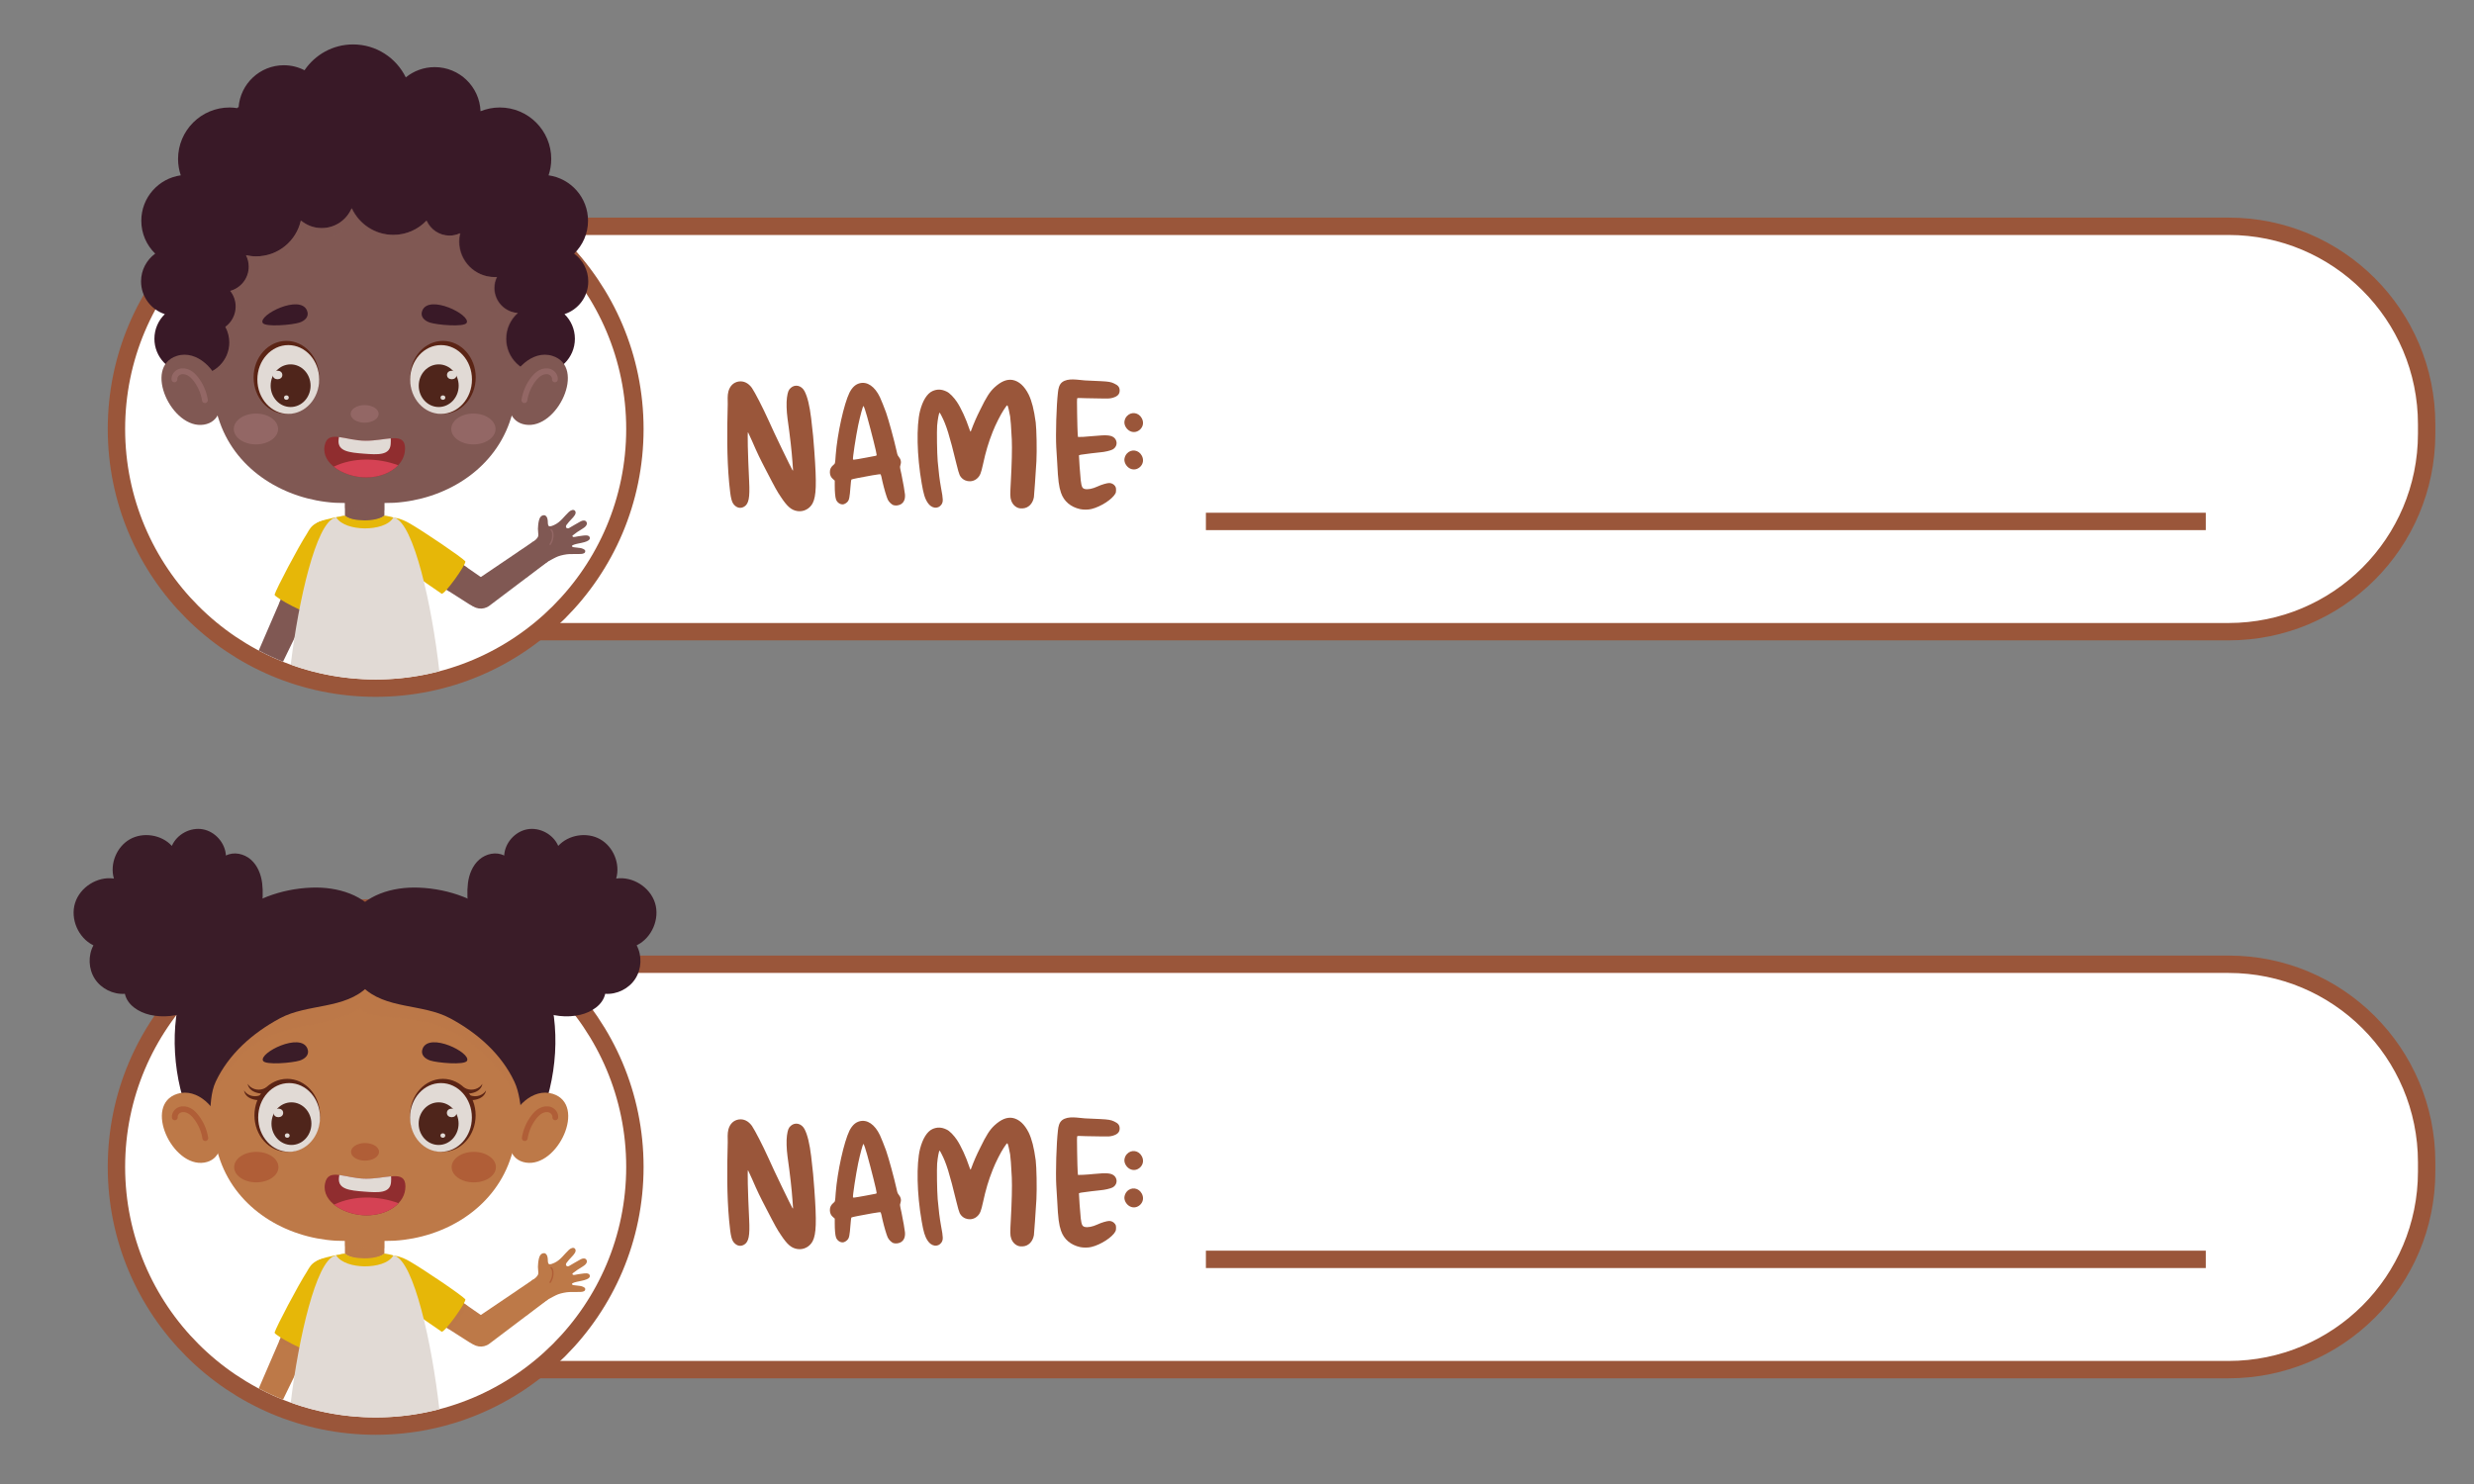 <?xml version="1.0" encoding="utf-8"?>
<!-- Generator: Adobe Illustrator 16.0.0, SVG Export Plug-In . SVG Version: 6.00 Build 0)  -->
<!DOCTYPE svg PUBLIC "-//W3C//DTD SVG 1.1//EN" "http://www.w3.org/Graphics/SVG/1.1/DTD/svg11.dtd">
<svg version="1.1" xmlns="http://www.w3.org/2000/svg" xmlns:xlink="http://www.w3.org/1999/xlink" x="0px" y="0px" width="200px"
	 height="120px" viewBox="0 0 200 120" enable-background="new 0 0 200 120" xml:space="preserve">
<rect x="0" y="0" width="200" height="120" fill="#808080" stroke="none"/>
<g id="Calque_1">
	<g>
		<path fill="#FFFFFF" stroke="#9A563A" stroke-width="1.405" stroke-miterlimit="10" d="M180.158,110.752H32.26v-32.78h147.898
			c8.844,0,16.014,7.168,16.014,16.012v0.756C196.172,103.584,189.002,110.752,180.158,110.752z"/>
		<circle fill="#FFFFFF" stroke="#9A563A" stroke-width="1.405" stroke-miterlimit="10" cx="30.369" cy="94.361" r="20.956"/>
		<g>
			<path fill="#9A563A" d="M63.147,99.888c-0.315-0.462-0.46-0.72-1.18-2.113c-0.551-1.058-0.72-1.406-1.168-2.439
				c-0.169-0.371-0.315-0.697-0.327-0.709c-0.057-0.066-0.022,1.698,0.09,3.969c0.067,1.327-0.034,1.81-0.382,2.034
				c-0.259,0.169-0.54,0.137-0.764-0.068c-0.27-0.235-0.349-0.562-0.473-1.864c-0.191-2.114-0.168-4.216-0.112-6.34
				c0-0.326-0.034-0.708,0.055-1.034c0.124-0.45,0.417-0.729,0.821-0.798c0.416-0.067,0.797,0.123,1.079,0.516
				c0.258,0.382,0.876,1.586,1.338,2.607c0.438,1,1.877,3.97,1.944,4.048c0.056,0.045,0.056,0.102,0-0.607
				c-0.067-0.944-0.191-2.068-0.405-3.586c-0.079-0.596-0.102-1.27-0.045-1.686c0.067-0.45,0.124-0.618,0.303-0.776
				c0.359-0.325,0.877-0.201,1.124,0.271c0.236,0.461,0.405,1.169,0.529,2.181c0.146,1.271,0.191,1.675,0.258,2.675
				c0.191,2.63,0.157,3.608-0.135,4.194c-0.235,0.448-0.719,0.708-1.214,0.639C63.99,100.933,63.653,100.652,63.147,99.888z"/>
			<path fill="#9A563A" d="M72.779,100.472c-0.168,0.079-0.382,0.101-0.563,0.046c-0.146-0.057-0.359-0.261-0.45-0.451
				c-0.112-0.258-0.281-0.831-0.427-1.449c-0.055-0.304-0.124-0.563-0.146-0.585c-0.023-0.023-0.169-0.01-0.686,0.079
				c-0.899,0.158-1.63,0.303-1.675,0.336c-0.023,0.022-0.057,0.259-0.079,0.596c-0.067,0.866-0.102,1.059-0.248,1.214
				c-0.101,0.113-0.269,0.204-0.382,0.204c-0.236,0-0.46-0.169-0.54-0.405c-0.067-0.19-0.101-0.618-0.101-1.112v-0.405l-0.124-0.112
				c-0.18-0.135-0.27-0.337-0.27-0.563c0-0.269,0.079-0.427,0.337-0.642c0.079-0.066,0.09-0.066,0.135-0.763
				c0.136-1.73,0.664-4.113,1.113-5.037c0.214-0.415,0.473-0.661,0.81-0.752c0.618-0.168,1.236,0.247,1.652,1.123
				c0.124,0.271,0.348,0.833,0.495,1.238c0.225,0.65,0.641,2.179,0.854,3.125c0.056,0.28,0.09,0.359,0.169,0.447
				c0.179,0.227,0.225,0.44,0.134,0.697c-0.045,0.126-0.045,0.147,0.09,0.743c0.157,0.775,0.247,1.303,0.28,1.595
				C73.195,100.044,73.061,100.338,72.779,100.472z M70.868,96.448c0-0.146-0.404-1.765-0.775-3.104
				c-0.112-0.416-0.259-0.844-0.292-0.844c-0.046,0-0.259,0.777-0.428,1.574c-0.179,0.866-0.461,2.688-0.416,2.755
				c0,0.011,0.057,0.011,0.101,0.011c0.045-0.011,0.18-0.033,0.304-0.046c0.168-0.021,1.158-0.213,1.45-0.269
				C70.857,96.516,70.868,96.493,70.868,96.448z"/>
			<path fill="#9A563A" d="M81.737,100.112c-0.078-0.225-0.078-0.474-0.022-1.483c0.079-1.416,0.112-2.698,0.079-3.419
				c-0.057-1.078-0.091-1.573-0.134-1.865c-0.057-0.35-0.18-0.865-0.214-0.888c-0.045-0.022-0.101,0.044-0.303,0.359
				c-0.247,0.371-0.664,1.192-0.888,1.766c-0.348,0.876-0.562,1.596-0.787,2.631c-0.157,0.718-0.236,0.92-0.45,1.124
				c-0.438,0.427-1.168,0.304-1.438-0.248c-0.045-0.09-0.158-0.462-0.259-0.898c-0.563-2.316-0.82-3.148-1.213-3.901
				c-0.068-0.135-0.136-0.248-0.146-0.248c-0.057,0-0.157,0.529-0.203,1.057c-0.033,0.494-0.01,2.17,0.046,2.877
				c0.078,0.899,0.157,1.518,0.27,2.148c0.18,0.943,0.18,1.124,0.034,1.349c-0.271,0.393-0.81,0.326-1.114-0.146
				c-0.236-0.36-0.337-0.72-0.483-1.562c-0.393-2.237-0.438-4.643-0.134-5.867c0.214-0.82,0.562-1.395,1-1.598
				c0.372-0.167,0.731-0.156,1.113,0.023c0.169,0.078,0.258,0.146,0.45,0.336c0.135,0.135,0.315,0.36,0.404,0.495
				c0.337,0.495,0.753,1.405,1.001,2.158c0.045,0.146,0.101,0.271,0.112,0.271c0.011,0,0.045-0.058,0.067-0.135
				c0.191-0.519,0.427-1.069,0.719-1.643c0.495-1.022,0.765-1.438,1.146-1.798c0.539-0.495,1.012-0.687,1.473-0.607
				c0.517,0.103,0.956,0.496,1.303,1.191c0.249,0.528,0.417,1.169,0.563,2.238c0.068,0.55,0.102,2.236,0.057,3.135
				c-0.069,1.158-0.18,2.731-0.203,2.912c-0.09,0.528-0.45,0.89-0.911,0.91c-0.146,0.012-0.236,0-0.349-0.034
				C82.041,100.652,81.827,100.416,81.737,100.112z"/>
			<path fill="#9A563A" d="M85.771,99.517c-0.169-0.496-0.236-1.001-0.303-2.384c-0.023-0.405-0.056-0.999-0.079-1.303
				c-0.056-1.057,0.012-3.361,0.136-4.43c0.033-0.303,0.09-0.618,0.336-0.819c0.483-0.372,1.292-0.182,1.844-0.147
				c0.325,0.011,0.876,0.046,1.236,0.056c0.675,0.035,0.866,0.068,1.125,0.191c0.326,0.146,0.449,0.304,0.449,0.573
				c0,0.291-0.168,0.473-0.562,0.585c-0.213,0.056-0.28,0.067-0.866,0.056c-0.336,0-0.932-0.011-1.303-0.022
				c-0.473-0.023-0.674-0.023-0.697,0c-0.022,0.022-0.033,0.36-0.01,1.328c0.01,0.706,0.033,1.405,0.044,1.551l0.023,0.257
				l0.428-0.011c0.247-0.01,0.628-0.045,0.853-0.067c1.102-0.113,1.461-0.067,1.697,0.191c0.248,0.292,0.17,0.709-0.179,0.899
				c-0.169,0.09-0.653,0.201-0.979,0.225c-0.269,0.022-1.258,0.146-1.551,0.191c-0.09,0.012-0.179,0.044-0.191,0.057
				c-0.011,0.033,0.101,1.662,0.146,2.022c0.067,0.527,0.123,0.641,0.326,0.697c0.247,0.057,0.618-0.012,1.034-0.203
				c0.303-0.146,0.765-0.281,0.944-0.281s0.36,0.091,0.472,0.249c0.067,0.11,0.079,0.146,0.079,0.303
				c0,0.146-0.012,0.225-0.057,0.304c-0.246,0.46-1.18,1.068-1.934,1.247c-0.257,0.067-0.64,0.067-0.91,0.012
				C86.559,100.674,86.007,100.214,85.771,99.517z"/>
			<path fill="#9A563A" d="M90.896,93.829c0-0.17,0.08-0.383,0.203-0.507c0.359-0.394,0.967-0.304,1.215,0.192
				c0.156,0.314,0.101,0.64-0.135,0.877c-0.236,0.224-0.54,0.28-0.82,0.145C91.099,94.412,90.896,94.109,90.896,93.829z
				 M90.896,96.853c0-0.168,0.08-0.372,0.203-0.507c0.359-0.393,0.967-0.303,1.215,0.191c0.156,0.315,0.101,0.642-0.135,0.877
				c-0.236,0.225-0.54,0.281-0.82,0.146C91.099,97.437,90.896,97.133,90.896,96.853z"/>
		</g>
		
			<line fill="none" stroke="#9A563A" stroke-width="1.405" stroke-miterlimit="10" x1="97.486" y1="101.835" x2="178.316" y2="101.835"/>
		<g>
			<rect x="27.885" y="99.324" fill="#BD7948" width="3.189" height="3.19"/>
			<g opacity="0.5">
				<g>
					<path fill="#BD7948" d="M31.075,99.324h-3.189v1.432c1.063,0.057,2.127,0.115,3.189,0.183V99.324z"/>
				</g>
			</g>
			<path fill="#BD7948" d="M26.857,101.899c-0.669-0.306-1.459-0.001-1.751,0.674l-4.187,9.696c0.634,0.337,1.288,0.641,1.96,0.908
				l4.618-9.515C27.815,103,27.527,102.205,26.857,101.899z"/>
			<path fill="#BD7948" d="M46.486,103.688c-0.048,0.016-0.377,0.1-0.195,0.21c0.03,0.019,0.065,0.021,0.099,0.024
				c0.175,0.017,0.35,0.037,0.524,0.063c0.103,0.017,0.376,0.098,0.395,0.223c0.029,0.195-0.159,0.249-0.349,0.26
				c-0.305,0.016-0.609-0.002-0.923,0.009c-0.268,0.009-0.672,0.092-0.918,0.183c-0.235,0.089-0.591,0.298-0.816,0.414
				c-0.218,0.112-0.94,0.616-1.742,1.279l-0.75-1.967c0.185-0.159,0.425-0.275,0.627-0.413c0.195-0.135,0.501-0.379,0.692-0.52
				c0.159-0.117,0.213-0.155,0.331-0.323c0.068-0.095,0.066-0.22,0.048-0.355c-0.029-0.223-0.029-0.448,0-0.671
				c0.027-0.209,0.06-0.483,0.202-0.649c0.097-0.113,0.282-0.17,0.4-0.077c0.122,0.093,0.153,0.254,0.17,0.397
				c0.012,0.105-0.012,0.369,0.089,0.436c0.105,0.069,0.366-0.057,0.462-0.102c0.492-0.231,0.775-0.687,1.162-1.047
				c0.139-0.128,0.368-0.231,0.488-0.09c0.173,0.201-0.113,0.507-0.284,0.679c-0.086,0.085-0.345,0.375-0.408,0.48
				c-0.129,0.217,0.088,0.346,0.268,0.208c0.101-0.077,0.685-0.387,0.879-0.506c0.143-0.085,0.385-0.122,0.475,0.043
				c0.128,0.235-0.141,0.438-0.312,0.541c-0.291,0.174-0.596,0.377-0.792,0.536c-0.08,0.067-0.016,0.17,0.138,0.139
				c0.235-0.048,0.414-0.078,0.613-0.1c0.173-0.021,0.546-0.093,0.615,0.126C47.799,103.516,46.811,103.58,46.486,103.688z"/>
			<path fill="#BD7948" d="M39.675,108.284L39.675,108.284c0.352-0.53,0.168-1.274-0.413-1.679l-6.176-4.281
				c-0.604-0.42-1.436-0.26-1.844,0.353l0,0c-0.407,0.612-0.231,1.44,0.389,1.836l6.337,4.04
				C38.564,108.933,39.323,108.814,39.675,108.284z"/>
			<path opacity="0.5" fill="#BD7948" d="M23.723,109.051c0.315,0.17,0.629,0.348,0.96,0.483l0.732-1.528
				c-0.355-0.381-0.8-0.676-1.299-0.817c-0.315-0.091-0.65-0.11-0.976-0.07l-0.589,1.361
				C22.947,108.657,23.339,108.847,23.723,109.051z"/>
			<path fill="#BD7948" d="M44.302,105.074l-1.174-1.62l-4.918,3.326c-0.532,0.37-0.657,1.104-0.277,1.628l0,0
				c0.38,0.525,1.117,0.635,1.633,0.245L44.302,105.074z"/>
			
				<path fill="none" stroke="#B05E37" stroke-width="0.117" stroke-linecap="round" stroke-linejoin="round" stroke-miterlimit="10" d="
				M44.553,102.515c0.086,0.073,0.119,0.191,0.132,0.306c0.036,0.302-0.041,0.614-0.211,0.868"/>
			<path opacity="0.5" fill="#BD7948" d="M37.101,105.107c-0.199,0.108-0.384,0.261-0.554,0.41c-0.08,0.069-0.159,0.14-0.24,0.209
				c-0.228,0.201-0.46,0.405-0.619,0.665c-0.107,0.177-0.174,0.375-0.203,0.577l0.807,0.516c0.503-0.412,0.94-0.904,1.278-1.46
				c0.088-0.146,0.165-0.291,0.216-0.441L37.101,105.107z"/>
			<g>
				<path fill="#E6B708" d="M37.619,105.063c-0.349-0.375-3.304-2.368-4.463-3.047c-0.673-0.395-1.789-0.874-2.212,0.099
					c-0.132,0.305-0.136,0.651-0.074,0.979c0.119,0.619,0.467,1.176,0.897,1.638c0.431,0.46,0.942,0.836,1.451,1.209
					c0.71,0.521,1.748,1.242,2.478,1.737C35.909,107.82,37.713,105.296,37.619,105.063z"/>
			</g>
			<g>
				<path fill="#E6B708" d="M27.885,101.368c-2.546,0.412-2.675,0.771-3.066,1.446c-0.728,1.13-2.479,4.454-2.623,4.945
					c0.021,0.251,2.772,1.688,2.896,1.465c0.429-0.77,1.028-1.883,1.427-2.668c0.025-0.051,0.699-1.454,0.845-2.065
					C27.513,103.877,27.885,101.368,27.885,101.368z"/>
			</g>
			<path fill="#E1DAD5" d="M30.37,114.615c1.778,0,3.503-0.231,5.147-0.664c-0.603-5.379-2.066-11.919-3.607-12.402
				c-0.249-0.077-0.508-0.138-0.835-0.185c-0.14,0.205-0.816,0.463-1.596,0.463c-0.778,0-1.454-0.254-1.594-0.459
				c-0.329,0.046-0.588,0.104-0.837,0.181c-1.49,0.468-2.908,6.6-3.545,11.866C25.647,114.191,27.96,114.615,30.37,114.615z"/>
			<path fill="#E6B708" d="M31.801,101.518c-0.217-0.063-0.446-0.113-0.727-0.153v-0.002c-0.286,0.248-0.969,0.4-1.635,0.39
				c-0.645-0.013-1.266-0.12-1.555-0.386v0.002c-0.272,0.039-0.497,0.085-0.707,0.145c0.407,0.622,1.393,0.868,2.248,0.885
				c0.03,0,0.061,0.001,0.091,0.001C30.377,102.398,31.426,102.168,31.801,101.518z"/>
			<g>
				<path fill="#BD7948" d="M16.671,86.715c0.173,2.326,0.349,4.917,1.134,7.129c1.391,3.926,5.277,6.234,9.318,6.482
					c0.604,0.04,4.179,0.038,4.773,0c4.042-0.248,7.927-2.557,9.319-6.482c0.785-2.212,0.961-4.803,1.134-7.129
					c0.188-2.517-0.129-5.205-0.981-7.626c-2.756-7.832-20.966-7.817-23.716,0C16.8,81.51,16.482,84.198,16.671,86.715z"/>
				<path opacity="0.5" fill="#BD7948" d="M42.249,87.444c-2.106-5.835-4.603-7.646-8.915-9.19c-3.131-1.122-4.253-0.929-6.4-0.299
					c-5.472,1.605-6.444,2.786-8.198,5.514c-2.911,4.525-3.071,7.359-2.111,7.193c0.181-0.505,0.878-4.908,5.141-6.849
					c2.345-1.067,5.19-0.87,7.345-2.277c1.317,1.854,8.315-1.728,13.463,8.563C42.835,89.229,42.557,88.298,42.249,87.444z"/>
				<g>
					<path fill="#3A1C28" d="M37.757,85.778c-0.194,0.369-2.417,0.165-2.975-0.021c-0.44-0.146-0.817-0.483-0.609-0.98
						C34.732,83.453,38.099,85.129,37.757,85.778z"/>
					<path fill="#3A1C28" d="M21.263,85.778c0.195,0.369,2.417,0.165,2.975-0.021c0.439-0.146,0.817-0.483,0.608-0.98
						C24.288,83.453,20.922,85.129,21.263,85.778z"/>
				</g>
				<g>
					<g>
						<g>
							<path fill="#5B2415" d="M38.996,87.642c-0.022,0.201-0.142,0.383-0.3,0.508s-0.352,0.199-0.549,0.241
								c-0.174,0.037-0.357,0.049-0.53,0.008c-0.13-0.033-0.493-0.198-0.423-0.385c0.089-0.234,0.421-0.01,0.543,0.035
								C38.188,88.213,38.736,88.058,38.996,87.642z"/>
							<path fill="#5B2415" d="M39.292,88.175c-0.023,0.2-0.142,0.381-0.3,0.506c-0.158,0.127-0.351,0.2-0.549,0.242
								c-0.173,0.036-0.356,0.05-0.529,0.006c-0.13-0.031-0.493-0.197-0.423-0.384c0.089-0.235,0.421-0.01,0.544,0.035
								C38.485,88.743,39.033,88.591,39.292,88.175z"/>
						</g>
						<ellipse fill="#5B2415" cx="35.8" cy="90.189" rx="2.651" ry="2.951"/>
						<ellipse fill="#E1DAD5" cx="35.648" cy="90.36" rx="2.499" ry="2.78"/>
						<ellipse fill="#4F251B" cx="35.459" cy="90.861" rx="1.614" ry="1.723"/>
						<ellipse fill="#E1DAD5" cx="36.515" cy="89.993" rx="0.388" ry="0.346"/>
						<ellipse fill="#E1DAD5" cx="35.8" cy="91.822" rx="0.194" ry="0.178"/>
					</g>
				</g>
				<g>
					<g>
						<g>
							<path fill="#5B2415" d="M20.023,87.642c0.023,0.201,0.142,0.383,0.3,0.508c0.158,0.125,0.352,0.199,0.549,0.241
								c0.174,0.037,0.356,0.049,0.53,0.008c0.13-0.033,0.494-0.198,0.423-0.385c-0.089-0.234-0.421-0.01-0.544,0.035
								C20.832,88.213,20.284,88.058,20.023,87.642z"/>
							<path fill="#5B2415" d="M19.728,88.175c0.023,0.2,0.141,0.381,0.299,0.506c0.159,0.127,0.352,0.2,0.549,0.242
								c0.174,0.036,0.358,0.05,0.53,0.006c0.131-0.031,0.493-0.197,0.424-0.384c-0.089-0.235-0.422-0.01-0.544,0.035
								C20.536,88.743,19.987,88.591,19.728,88.175z"/>
						</g>
						<ellipse fill="#5B2415" cx="23.22" cy="90.189" rx="2.651" ry="2.951"/>
						<ellipse fill="#E1DAD5" cx="23.372" cy="90.36" rx="2.499" ry="2.78"/>
						<ellipse fill="#4F251B" cx="23.56" cy="90.861" rx="1.614" ry="1.723"/>
						<ellipse fill="#E1DAD5" cx="22.505" cy="89.993" rx="0.387" ry="0.346"/>
						<ellipse fill="#E1DAD5" cx="23.22" cy="91.822" rx="0.194" ry="0.178"/>
					</g>
				</g>
				<g>
					<g>
						<g>
							<ellipse fill="#B05E37" cx="20.72" cy="94.376" rx="1.79" ry="1.233"/>
						</g>
						<g>
							<ellipse fill="#B05E37" cx="38.301" cy="94.376" rx="1.789" ry="1.233"/>
						</g>
					</g>
				</g>
				<ellipse fill="#B05E37" cx="29.51" cy="93.141" rx="1.133" ry="0.712"/>
				<g>
					<path fill="#902D2F" d="M32.775,95.937c0,1.382-1.444,2.339-3.148,2.339s-3.634-1.065-3.356-2.555
						c0.253-1.355,1.629-0.408,3.333-0.408C31.309,95.313,32.775,94.558,32.775,95.937z"/>
					<path fill="#E1DAD5" d="M31.611,95.596c0.015-0.189,0.015-0.347,0.003-0.477c-0.554,0.046-1.259,0.193-2.01,0.193
						c-0.835,0-1.591-0.228-2.175-0.3c-0.013,0.075-0.024,0.16-0.032,0.254c-0.07,0.903,0.872,0.999,2.034,1.089
						C30.596,96.447,31.541,96.499,31.611,95.596z"/>
					<path fill="#D54254" d="M27.009,97.409c0.669,0.541,1.678,0.866,2.618,0.866c1.059,0,2.017-0.37,2.59-0.982
						C30.584,96.684,28.579,96.644,27.009,97.409z"/>
				</g>
				<g>
					<g>
						<path fill="#3A1C28" d="M41.58,87.463c0.415,0.879,0.509,1.95,0.614,2.982c0.03,0.293,0.263,0.524,0.535,0.651
							c0.377,0.178,0.633,0.017,0.802-0.359c1.527-3.411,1.843-7.784,0.613-11.203c-1.467-4.077-5.166-7.55-10.283-7.758
							c-2.148-0.086-4.397,0.602-5.456,2.359c-1.078,1.792-0.624,4.15,0.875,5.64c1.876,1.866,4.853,1.363,7.096,2.56
							C38.63,83.54,40.54,85.257,41.58,87.463z"/>
						<path fill="#3A1C28" d="M17.44,87.463c-0.415,0.879-0.403,1.95-0.508,2.982c-0.03,0.293-0.368,0.524-0.64,0.651
							c-0.377,0.178-0.633,0.017-0.802-0.359c-1.527-3.411-1.843-7.784-0.614-11.203c1.468-4.077,5.167-7.55,10.284-7.758
							c2.147-0.086,4.397,0.602,5.455,2.359c1.079,1.792,0.624,4.15-0.875,5.64c-1.875,1.866-4.852,1.363-7.096,2.56
							C20.391,83.54,18.481,85.257,17.44,87.463z"/>
					</g>
				</g>
				<g>
					<path fill="#BD7948" d="M17.83,91.104c0.246,1.481-0.069,2.697-1.307,2.904c-2.583,0.431-4.978-4.676-2.191-5.559
						C15.958,87.934,17.58,89.604,17.83,91.104z"/>
					
						<path fill="none" stroke="#B05E37" stroke-width="0.468" stroke-linecap="round" stroke-linejoin="round" stroke-miterlimit="10" d="
						M16.597,92.032c-0.094-0.615-0.348-1.204-0.729-1.696c-0.159-0.208-0.345-0.401-0.576-0.522
						c-0.231-0.123-0.514-0.166-0.757-0.07c-0.244,0.095-0.43,0.349-0.404,0.607"/>
				</g>
				<g>
					<path fill="#BD7948" d="M41.191,91.104c-0.247,1.481,0.068,2.697,1.306,2.904c2.585,0.431,4.979-4.676,2.192-5.559
						C43.062,87.934,41.441,89.604,41.191,91.104z"/>
					
						<path fill="none" stroke="#B05E37" stroke-width="0.468" stroke-linecap="round" stroke-linejoin="round" stroke-miterlimit="10" d="
						M42.422,92.032c0.096-0.615,0.349-1.204,0.729-1.696c0.16-0.208,0.345-0.401,0.577-0.522c0.23-0.123,0.514-0.166,0.756-0.07
						c0.243,0.095,0.43,0.349,0.405,0.607"/>
				</g>
				<path fill="#3A1C28" d="M51.51,76.421c1.188-0.603,1.837-2.111,1.447-3.389c-0.396-1.291-1.807-2.185-3.144-1.991
					c0.345-1.185-0.221-2.571-1.295-3.178c-1.076-0.605-2.555-0.371-3.389,0.538c-0.403-0.936-1.492-1.523-2.495-1.344
					c-1.003,0.179-1.822,1.106-1.876,2.125c-0.642-0.335-1.472-0.15-2.016,0.328c-0.543,0.478-0.828,1.197-0.914,1.915
					c-0.335,2.787,1.212,6.218,3.015,8.289c1.498,1.721,3.852,2.866,6.072,2.345c0.901-0.213,1.816-0.792,2.01-1.698
					c0.946,0.069,1.914-0.412,2.43-1.208s0.561-1.876,0.113-2.711C51.481,76.436,51.495,76.428,51.51,76.421z"/>
				<path fill="#3A1C28" d="M7.511,76.421c-1.189-0.603-1.838-2.111-1.447-3.389c0.396-1.291,1.807-2.185,3.143-1.991
					c-0.345-1.185,0.221-2.571,1.296-3.178c1.075-0.605,2.555-0.371,3.39,0.538c0.402-0.936,1.491-1.523,2.495-1.344
					c1.003,0.179,1.822,1.106,1.875,2.125c0.643-0.335,1.473-0.15,2.017,0.328c0.543,0.478,0.827,1.197,0.914,1.915
					c0.334,2.787-1.212,6.218-3.015,8.289c-1.498,1.721-3.853,2.866-6.073,2.345c-0.901-0.213-1.815-0.792-2.01-1.698
					c-0.946,0.069-1.913-0.412-2.43-1.208c-0.516-0.796-0.561-1.876-0.113-2.711C7.54,76.436,7.525,76.428,7.511,76.421z"/>
			</g>
		</g>
	</g>
	<g>
		<path fill="#FFFFFF" stroke="#9A563A" stroke-width="1.405" stroke-miterlimit="10" d="M180.158,51.08H32.26V18.298h147.898
			c8.844,0,16.014,7.169,16.014,16.014v0.754C196.172,43.91,189.002,51.08,180.158,51.08z"/>
		<circle fill="#FFFFFF" stroke="#9A563A" stroke-width="1.405" stroke-miterlimit="10" cx="30.369" cy="34.689" r="20.956"/>
		<g>
			<path fill="#9A563A" d="M63.147,40.215c-0.315-0.461-0.46-0.72-1.18-2.113c-0.551-1.057-0.72-1.406-1.168-2.44
				c-0.169-0.37-0.315-0.696-0.327-0.708c-0.057-0.067-0.022,1.697,0.09,3.968c0.067,1.326-0.034,1.81-0.382,2.034
				c-0.259,0.169-0.54,0.135-0.764-0.066c-0.27-0.237-0.349-0.563-0.473-1.867c-0.191-2.113-0.168-4.215-0.112-6.34
				c0-0.325-0.034-0.708,0.055-1.034c0.124-0.448,0.417-0.73,0.821-0.798c0.416-0.066,0.797,0.125,1.079,0.518
				c0.258,0.383,0.876,1.584,1.338,2.608c0.438,1,1.877,3.967,1.944,4.046c0.056,0.045,0.056,0.103,0-0.606
				c-0.067-0.944-0.191-2.069-0.405-3.585c-0.079-0.597-0.102-1.271-0.045-1.686c0.067-0.45,0.124-0.619,0.303-0.776
				c0.359-0.327,0.877-0.203,1.124,0.27c0.236,0.46,0.405,1.168,0.529,2.181c0.146,1.27,0.191,1.675,0.258,2.675
				c0.191,2.63,0.157,3.609-0.135,4.193c-0.235,0.45-0.719,0.708-1.214,0.641C63.99,41.26,63.653,40.979,63.147,40.215z"/>
			<path fill="#9A563A" d="M72.779,40.799c-0.168,0.079-0.382,0.102-0.563,0.045c-0.146-0.057-0.359-0.259-0.45-0.45
				c-0.112-0.259-0.281-0.832-0.427-1.45c-0.055-0.303-0.124-0.563-0.146-0.586c-0.023-0.021-0.169-0.011-0.686,0.079
				c-0.899,0.158-1.63,0.304-1.675,0.338c-0.023,0.021-0.057,0.258-0.079,0.596c-0.067,0.866-0.102,1.057-0.248,1.213
				c-0.101,0.112-0.269,0.202-0.382,0.202c-0.236,0-0.46-0.169-0.54-0.404c-0.067-0.191-0.101-0.619-0.101-1.113v-0.405
				l-0.124-0.112c-0.18-0.135-0.27-0.337-0.27-0.562c0-0.271,0.079-0.428,0.337-0.641c0.079-0.067,0.09-0.067,0.135-0.765
				c0.136-1.731,0.664-4.113,1.113-5.035c0.214-0.416,0.473-0.664,0.81-0.754c0.618-0.169,1.236,0.248,1.652,1.125
				c0.124,0.269,0.348,0.831,0.495,1.236c0.225,0.652,0.641,2.181,0.854,3.125c0.056,0.282,0.09,0.36,0.169,0.45
				c0.179,0.225,0.225,0.438,0.134,0.697c-0.045,0.123-0.045,0.146,0.09,0.741c0.157,0.776,0.247,1.305,0.28,1.597
				C73.195,40.372,73.061,40.664,72.779,40.799z M70.868,36.774c0-0.145-0.404-1.764-0.775-3.101
				c-0.112-0.417-0.259-0.844-0.292-0.844c-0.046,0-0.259,0.776-0.428,1.574c-0.179,0.865-0.461,2.687-0.416,2.754
				c0,0.011,0.057,0.011,0.101,0.011c0.045-0.011,0.18-0.033,0.304-0.044c0.168-0.023,1.158-0.214,1.45-0.27
				C70.857,36.843,70.868,36.82,70.868,36.774z"/>
			<path fill="#9A563A" d="M81.737,40.439c-0.078-0.224-0.078-0.472-0.022-1.483c0.079-1.417,0.112-2.699,0.079-3.418
				c-0.057-1.079-0.091-1.574-0.134-1.865c-0.057-0.348-0.18-0.867-0.214-0.888c-0.045-0.023-0.101,0.044-0.303,0.358
				c-0.247,0.373-0.664,1.192-0.888,1.765c-0.348,0.878-0.562,1.597-0.787,2.63c-0.157,0.721-0.236,0.922-0.45,1.125
				c-0.438,0.425-1.168,0.303-1.438-0.248c-0.045-0.09-0.158-0.46-0.259-0.898c-0.563-2.317-0.82-3.147-1.213-3.901
				c-0.068-0.135-0.136-0.248-0.146-0.248c-0.057,0-0.157,0.528-0.203,1.057c-0.033,0.494-0.01,2.169,0.046,2.878
				c0.078,0.898,0.157,1.517,0.27,2.146c0.18,0.944,0.18,1.124,0.034,1.349c-0.271,0.393-0.81,0.326-1.114-0.146
				c-0.236-0.359-0.337-0.719-0.483-1.563c-0.393-2.235-0.438-4.641-0.134-5.867c0.214-0.821,0.562-1.394,1-1.596
				c0.372-0.169,0.731-0.158,1.113,0.021c0.169,0.08,0.258,0.146,0.45,0.338c0.135,0.135,0.315,0.359,0.404,0.495
				c0.337,0.494,0.753,1.404,1.001,2.157c0.045,0.146,0.101,0.269,0.112,0.269c0.011,0,0.045-0.055,0.067-0.135
				c0.191-0.517,0.427-1.067,0.719-1.641c0.495-1.022,0.765-1.438,1.146-1.797c0.539-0.496,1.012-0.687,1.473-0.608
				c0.517,0.101,0.956,0.495,1.303,1.192c0.249,0.528,0.417,1.17,0.563,2.237c0.068,0.55,0.102,2.236,0.057,3.136
				c-0.069,1.158-0.18,2.731-0.203,2.911c-0.09,0.528-0.45,0.887-0.911,0.91c-0.146,0.011-0.236,0-0.349-0.033
				C82.041,40.979,81.827,40.742,81.737,40.439z"/>
			<path fill="#9A563A" d="M85.771,39.844c-0.169-0.495-0.236-1-0.303-2.383c-0.023-0.404-0.056-1-0.079-1.304
				c-0.056-1.057,0.012-3.36,0.136-4.428c0.033-0.304,0.09-0.618,0.336-0.821c0.483-0.372,1.292-0.181,1.844-0.146
				c0.325,0.012,0.876,0.045,1.236,0.057c0.675,0.032,0.866,0.066,1.125,0.19c0.326,0.146,0.449,0.303,0.449,0.573
				c0,0.292-0.168,0.472-0.562,0.584c-0.213,0.057-0.28,0.068-0.866,0.057c-0.336,0-0.932-0.011-1.303-0.023
				c-0.473-0.021-0.674-0.021-0.697,0c-0.022,0.023-0.033,0.36-0.01,1.326c0.01,0.709,0.033,1.406,0.044,1.552l0.023,0.258
				l0.428-0.01c0.247-0.013,0.628-0.046,0.853-0.068c1.102-0.112,1.461-0.067,1.697,0.191c0.248,0.292,0.17,0.708-0.179,0.899
				c-0.169,0.09-0.653,0.204-0.979,0.226c-0.269,0.021-1.258,0.146-1.551,0.191c-0.09,0.01-0.179,0.044-0.191,0.056
				c-0.011,0.034,0.101,1.664,0.146,2.023c0.067,0.529,0.123,0.641,0.326,0.697c0.247,0.056,0.618-0.01,1.034-0.203
				c0.303-0.146,0.765-0.28,0.944-0.28s0.36,0.089,0.472,0.246c0.067,0.113,0.079,0.147,0.079,0.305
				c0,0.146-0.012,0.226-0.057,0.303c-0.246,0.46-1.18,1.067-1.934,1.248c-0.257,0.066-0.64,0.066-0.91,0.011
				C86.559,41.001,86.007,40.541,85.771,39.844z"/>
			<path fill="#9A563A" d="M90.896,34.156c0-0.169,0.08-0.383,0.203-0.506c0.359-0.394,0.967-0.303,1.215,0.192
				c0.156,0.314,0.101,0.639-0.135,0.876c-0.236,0.225-0.54,0.282-0.82,0.146C91.099,34.741,90.896,34.438,90.896,34.156z
				 M90.896,37.18c0-0.169,0.08-0.371,0.203-0.506c0.359-0.394,0.967-0.303,1.215,0.191c0.156,0.315,0.101,0.641-0.135,0.878
				c-0.236,0.223-0.54,0.279-0.82,0.146C91.099,37.764,90.896,37.46,90.896,37.18z"/>
		</g>
		
			<line fill="none" stroke="#9A563A" stroke-width="1.405" stroke-miterlimit="10" x1="97.486" y1="42.164" x2="178.316" y2="42.164"/>
		<g>
			<rect x="27.885" y="39.653" fill="#805853" width="3.189" height="3.189"/>
			<g opacity="0.5">
				<g>
					<path fill="#805853" d="M31.075,39.654h-3.189v1.432c1.063,0.053,2.127,0.114,3.189,0.18V39.654z"/>
				</g>
			</g>
			<path fill="#805853" d="M26.857,42.227c-0.669-0.306-1.459-0.002-1.751,0.674l-4.187,9.697c0.634,0.335,1.288,0.64,1.96,0.909
				l4.618-9.515C27.815,43.327,27.527,42.532,26.857,42.227z"/>
			<path fill="#805853" d="M46.486,44.016c-0.048,0.016-0.377,0.1-0.195,0.21c0.03,0.017,0.065,0.02,0.099,0.025
				c0.175,0.016,0.35,0.038,0.524,0.063c0.103,0.015,0.376,0.097,0.395,0.222c0.029,0.196-0.159,0.25-0.349,0.26
				c-0.305,0.016-0.609-0.003-0.923,0.008c-0.268,0.01-0.672,0.092-0.918,0.184c-0.235,0.089-0.591,0.298-0.816,0.414
				c-0.218,0.112-0.94,0.616-1.742,1.278l-0.75-1.967c0.185-0.158,0.425-0.274,0.627-0.413c0.195-0.134,0.501-0.378,0.692-0.52
				c0.159-0.117,0.213-0.156,0.331-0.322c0.068-0.096,0.066-0.222,0.048-0.357c-0.029-0.222-0.029-0.448,0-0.67
				c0.027-0.209,0.06-0.482,0.202-0.648c0.097-0.114,0.282-0.169,0.4-0.079c0.122,0.094,0.153,0.255,0.17,0.399
				c0.012,0.106-0.012,0.369,0.089,0.435c0.105,0.071,0.366-0.057,0.462-0.102c0.492-0.231,0.775-0.686,1.162-1.045
				c0.139-0.128,0.368-0.232,0.488-0.091c0.173,0.202-0.113,0.507-0.284,0.678c-0.086,0.087-0.345,0.376-0.408,0.479
				c-0.129,0.219,0.088,0.348,0.268,0.21c0.101-0.077,0.685-0.387,0.879-0.505c0.143-0.087,0.385-0.123,0.475,0.043
				c0.128,0.233-0.141,0.438-0.312,0.54c-0.291,0.173-0.596,0.377-0.792,0.538c-0.08,0.065-0.016,0.169,0.138,0.137
				c0.235-0.048,0.414-0.077,0.613-0.101c0.173-0.021,0.546-0.092,0.615,0.128C47.799,43.841,46.811,43.908,46.486,44.016z"/>
			<path fill="#805853" d="M39.675,48.612L39.675,48.612c0.352-0.529,0.168-1.275-0.413-1.678l-6.176-4.281
				c-0.604-0.419-1.436-0.261-1.844,0.352l0,0c-0.407,0.613-0.231,1.441,0.389,1.836l6.337,4.039
				C38.564,49.26,39.323,49.141,39.675,48.612z"/>
			<path opacity="0.5" fill="#805853" d="M23.723,49.38c0.315,0.168,0.629,0.346,0.96,0.481l0.732-1.527
				c-0.355-0.381-0.8-0.676-1.299-0.817c-0.315-0.09-0.65-0.111-0.976-0.072l-0.589,1.362C22.947,48.984,23.339,49.174,23.723,49.38
				z"/>
			<path fill="#805853" d="M44.302,45.402l-1.174-1.621l-4.918,3.327c-0.532,0.369-0.657,1.104-0.277,1.628l0,0
				c0.38,0.523,1.117,0.632,1.633,0.243L44.302,45.402z"/>
			
				<path fill="none" stroke="#936765" stroke-width="0.117" stroke-linecap="round" stroke-linejoin="round" stroke-miterlimit="10" d="
				M44.553,42.842c0.086,0.075,0.119,0.193,0.132,0.305c0.036,0.301-0.041,0.618-0.211,0.869"/>
			<path opacity="0.5" fill="#805853" d="M37.101,45.435c-0.199,0.108-0.384,0.261-0.554,0.409c-0.08,0.07-0.159,0.141-0.24,0.21
				c-0.228,0.201-0.46,0.406-0.619,0.666c-0.107,0.175-0.174,0.374-0.203,0.578l0.807,0.514c0.503-0.412,0.94-0.904,1.278-1.459
				c0.088-0.147,0.165-0.29,0.216-0.441L37.101,45.435z"/>
			<g>
				<path fill="#E6B708" d="M37.619,45.389c-0.349-0.374-3.304-2.367-4.463-3.045c-0.673-0.395-1.789-0.874-2.212,0.1
					c-0.132,0.304-0.136,0.652-0.074,0.977c0.119,0.62,0.467,1.177,0.897,1.638c0.431,0.461,0.942,0.836,1.451,1.209
					c0.71,0.522,1.748,1.243,2.478,1.737C35.909,48.148,37.713,45.624,37.619,45.389z"/>
			</g>
			<g>
				<path fill="#E6B708" d="M27.885,41.697c-2.546,0.411-2.675,0.77-3.066,1.445c-0.728,1.129-2.479,4.454-2.623,4.946
					c0.021,0.251,2.772,1.688,2.896,1.465c0.429-0.771,1.028-1.883,1.427-2.67c0.025-0.049,0.699-1.452,0.845-2.065
					C27.513,44.204,27.885,41.697,27.885,41.697z"/>
			</g>
			<path fill="#E1DAD5" d="M30.37,54.943c1.778,0,3.503-0.231,5.147-0.665C34.915,48.9,33.451,42.36,31.91,41.877
				c-0.249-0.078-0.508-0.139-0.835-0.186c-0.14,0.204-0.816,0.462-1.596,0.462c-0.778,0-1.454-0.252-1.594-0.458
				c-0.329,0.046-0.588,0.102-0.837,0.181c-1.49,0.467-2.908,6.598-3.545,11.866C25.647,54.519,27.96,54.943,30.37,54.943z"/>
			<path fill="#E6B708" d="M31.801,41.845c-0.217-0.062-0.446-0.113-0.727-0.153V41.69c-0.286,0.249-0.969,0.401-1.635,0.39
				c-0.645-0.011-1.266-0.122-1.555-0.385v0.002c-0.272,0.039-0.497,0.084-0.707,0.143c0.407,0.623,1.393,0.869,2.248,0.885
				c0.03,0.001,0.061,0.001,0.091,0.001C30.377,42.726,31.426,42.495,31.801,41.845z"/>
			<g>
				<path fill="#805853" d="M16.64,27.042c0.174,2.326,0.349,4.916,1.135,7.13c1.392,3.926,5.277,6.233,9.319,6.484
					c0.604,0.036,4.179,0.036,4.773,0c4.042-0.251,7.926-2.558,9.318-6.484c0.786-2.214,0.961-4.804,1.135-7.13
					c0.188-2.516-0.13-5.204-0.981-7.625c-2.757-7.835-20.966-7.817-23.717,0C16.77,21.838,16.452,24.526,16.64,27.042z"/>
				<g>
					<path fill="#391927" d="M37.727,26.104c-0.194,0.371-2.417,0.167-2.976-0.02c-0.439-0.146-0.816-0.483-0.608-0.979
						C34.703,23.779,38.068,25.456,37.727,26.104z"/>
					<path fill="#391927" d="M21.233,26.104c0.194,0.371,2.417,0.167,2.976-0.02c0.439-0.146,0.817-0.483,0.607-0.979
						C24.257,23.779,20.892,25.456,21.233,26.104z"/>
				</g>
				<g>
					<g>
						<ellipse fill="#5B2415" cx="35.807" cy="30.517" rx="2.651" ry="2.952"/>
						<ellipse fill="#E1DAD5" cx="35.655" cy="30.687" rx="2.499" ry="2.782"/>
						<ellipse fill="#4F251B" cx="35.466" cy="31.188" rx="1.614" ry="1.724"/>
						<ellipse fill="#E1DAD5" cx="36.522" cy="30.322" rx="0.387" ry="0.344"/>
						<ellipse fill="#E1DAD5" cx="35.807" cy="32.15" rx="0.194" ry="0.178"/>
					</g>
					<g>
						<ellipse fill="#5B2415" cx="23.153" cy="30.517" rx="2.652" ry="2.952"/>
						<ellipse fill="#E1DAD5" cx="23.305" cy="30.687" rx="2.499" ry="2.782"/>
						<ellipse fill="#4F251B" cx="23.493" cy="31.188" rx="1.614" ry="1.724"/>
						<ellipse fill="#E1DAD5" cx="22.437" cy="30.322" rx="0.387" ry="0.344"/>
						<ellipse fill="#E1DAD5" cx="23.153" cy="32.15" rx="0.194" ry="0.178"/>
					</g>
				</g>
				<g>
					<g>
						<g>
							<ellipse fill="#936765" cx="20.689" cy="34.689" rx="1.789" ry="1.247"/>
						</g>
						<g>
							<ellipse fill="#936765" cx="38.271" cy="34.689" rx="1.789" ry="1.247"/>
						</g>
					</g>
				</g>
				<ellipse fill="#936765" cx="29.48" cy="33.468" rx="1.133" ry="0.712"/>
				<g>
					<path fill="#902D2F" d="M32.745,36.266c0,1.379-1.444,2.337-3.148,2.337c-1.705,0-3.634-1.065-3.356-2.553
						c0.253-1.358,1.629-0.41,3.333-0.41C31.278,35.64,32.745,34.884,32.745,36.266z"/>
					<path fill="#E1DAD5" d="M31.581,35.923c0.016-0.191,0.016-0.346,0.005-0.476c-0.555,0.045-1.26,0.193-2.012,0.193
						c-0.835,0-1.59-0.228-2.174-0.3c-0.013,0.077-0.024,0.161-0.031,0.255c-0.07,0.903,0.871,0.998,2.034,1.089
						C30.566,36.774,31.511,36.827,31.581,35.923z"/>
					<path fill="#D54254" d="M26.979,37.737c0.669,0.541,1.678,0.866,2.618,0.866c1.059,0,2.017-0.37,2.59-0.982
						C30.554,37.01,28.548,36.971,26.979,37.737z"/>
				</g>
				<path fill="#391927" d="M47.556,22.755c0-0.924-0.451-1.739-1.143-2.247c0.692-0.675,1.124-1.616,1.124-2.659
					c0-1.873-1.388-3.418-3.19-3.672c0.139-0.416,0.217-0.859,0.217-1.322c0-2.3-1.863-4.164-4.163-4.164
					c-0.549,0-1.073,0.11-1.553,0.303c-0.078-1.981-1.705-3.567-3.707-3.567c-0.885,0-1.698,0.312-2.336,0.828
					c-0.773-1.576-2.389-2.663-4.262-2.663c-1.636,0-3.073,0.83-3.926,2.088c-0.501-0.257-1.066-0.405-1.669-0.405
					c-1.941,0-3.526,1.507-3.66,3.414c-0.05-0.032-0.084-0.008-0.106,0.055c-0.204-0.031-0.412-0.053-0.624-0.053
					c-2.299,0-4.163,1.864-4.163,4.164c0,0.462,0.079,0.906,0.218,1.322c-1.803,0.254-3.19,1.8-3.19,3.672
					c0,1.043,0.431,1.984,1.123,2.659c-0.692,0.507-1.143,1.322-1.143,2.247c0,1.235,0.807,2.282,1.921,2.646
					c-0.518,0.506-0.841,1.211-0.841,1.992c0,1.457,1.119,2.65,2.542,2.772c0.276,0.099,0.573,0.156,0.882,0.156
					c1.452,0,2.629-1.178,2.629-2.628c0-0.458-0.117-0.89-0.323-1.263c0.507-0.37,0.837-0.967,0.837-1.643
					c0-0.479-0.166-0.917-0.442-1.265c0.862-0.235,1.497-1.023,1.497-1.96c0-0.333-0.082-0.647-0.223-0.924
					c0.262,0.059,0.534,0.093,0.814,0.093c1.769,0,3.248-1.239,3.62-2.897c0.457,0.381,1.042,0.61,1.683,0.61
					c1.089,0,2.022-0.662,2.422-1.604c0.589,1.27,1.874,2.154,3.367,2.154c1.057,0,2.008-0.443,2.684-1.152
					c0.316,0.711,1.029,1.209,1.857,1.209c0.306,0,0.596-0.07,0.856-0.19c-0.051,0.215-0.081,0.438-0.081,0.669
					c0,1.588,1.287,2.876,2.875,2.876c0.06,0,0.118-0.005,0.178-0.009c-0.131,0.269-0.207,0.57-0.207,0.888
					c0,1.076,0.836,1.954,1.894,2.025c-0.576,0.511-0.94,1.254-0.94,2.083c0,1.539,1.247,2.785,2.786,2.785
					c1.538,0,2.785-1.246,2.785-2.785c0-0.781-0.323-1.486-0.84-1.992C46.75,25.038,47.556,23.99,47.556,22.755z"/>
				<g opacity="0.5">
					<g>
						<path fill="#805853" d="M43.729,30.179c-1.538,0-2.785-1.247-2.785-2.786c0-0.83,0.364-1.573,0.94-2.083
							c-1.057-0.071-1.893-0.949-1.893-2.025c0-0.318,0.075-0.619,0.206-0.888c-0.059,0.004-0.118,0.009-0.177,0.009
							c-1.588,0-2.876-1.288-2.876-2.876c0-0.23,0.03-0.454,0.082-0.669c-0.26,0.12-0.55,0.19-0.856,0.19
							c-0.83,0-1.541-0.498-1.858-1.209c-0.676,0.709-1.627,1.152-2.684,1.152c-1.494,0-2.778-0.884-3.367-2.154
							c-0.398,0.942-1.333,1.604-2.421,1.604c-0.64,0-1.227-0.229-1.683-0.61c-0.372,1.658-1.85,2.897-3.62,2.897
							c-0.281,0-0.552-0.034-0.815-0.093c0.142,0.277,0.224,0.592,0.224,0.924c0,0.937-0.635,1.725-1.498,1.96
							c0.276,0.348,0.443,0.786,0.443,1.265c0,0.676-0.331,1.272-0.838,1.643c0.206,0.374,0.323,0.805,0.323,1.263
							c0,1.45-1.177,2.628-2.628,2.628c-0.311,0-0.606-0.057-0.882-0.156c-0.215-0.019-0.422-0.063-0.621-0.129
							c0.337,0.199,0.721,0.33,1.132,0.365c0.266,0.095,0.551,0.15,0.851,0.15c1.4,0,2.536-1.136,2.536-2.536
							c0-0.441-0.113-0.857-0.312-1.218c0.489-0.355,0.809-0.933,0.809-1.584c0-0.461-0.16-0.885-0.427-1.22
							c0.832-0.227,1.444-0.986,1.444-1.891c0-0.321-0.078-0.624-0.215-0.891c0.253,0.056,0.516,0.089,0.786,0.089
							c1.708,0,3.133-1.195,3.493-2.794c0.44,0.367,1.005,0.589,1.624,0.589c1.049,0,1.95-0.639,2.335-1.548
							c0.569,1.226,1.809,2.077,3.249,2.077c1.019,0,1.937-0.428,2.589-1.11c0.306,0.687,0.992,1.166,1.792,1.166
							c0.296,0,0.575-0.067,0.826-0.184c-0.049,0.207-0.078,0.423-0.078,0.645c0,1.533,1.242,2.775,2.774,2.775
							c0.058,0,0.114-0.006,0.17-0.009c-0.126,0.259-0.199,0.549-0.199,0.857c0,1.037,0.806,1.883,1.827,1.954
							c-0.555,0.493-0.907,1.208-0.907,2.009c0,1.482,1.203,2.686,2.687,2.686c0.495,0,0.957-0.136,1.354-0.369
							C44.312,30.132,44.026,30.179,43.729,30.179z"/>
					</g>
				</g>
				<g>
					<path fill="#805853" d="M17.799,31.432c0.247,1.482-0.069,2.698-1.306,2.904c-2.584,0.43-4.979-4.677-2.191-5.559
						C15.928,28.261,17.549,29.931,17.799,31.432z"/>
					
						<path fill="none" stroke="#936765" stroke-width="0.468" stroke-linecap="round" stroke-linejoin="round" stroke-miterlimit="10" d="
						M16.567,32.359c-0.095-0.616-0.348-1.205-0.729-1.697c-0.159-0.207-0.345-0.4-0.576-0.522
						c-0.231-0.122-0.514-0.166-0.757-0.069c-0.243,0.095-0.43,0.347-0.404,0.607"/>
				</g>
				<g>
					<path fill="#805853" d="M41.161,31.432c-0.247,1.482,0.068,2.698,1.306,2.904c2.585,0.43,4.979-4.677,2.192-5.559
						C43.032,28.261,41.411,29.931,41.161,31.432z"/>
					
						<path fill="none" stroke="#936765" stroke-width="0.468" stroke-linecap="round" stroke-linejoin="round" stroke-miterlimit="10" d="
						M42.392,32.359c0.095-0.616,0.348-1.205,0.729-1.697c0.159-0.207,0.345-0.4,0.577-0.522c0.23-0.122,0.513-0.166,0.757-0.069
						c0.243,0.095,0.43,0.347,0.404,0.607"/>
				</g>
			</g>
		</g>
	</g>
</g>
<g id="Calque_2" display="none">
	<g display="inline">
		<path fill="#FFFFFF" stroke="#9A563A" stroke-width="1.405" stroke-miterlimit="10" d="M180.255,111.252H32.357v-32.78h147.898
			c8.843,0,16.014,7.168,16.014,16.012v0.756C196.269,104.084,189.098,111.252,180.255,111.252z"/>
		<circle fill="#FFFFFF" stroke="#9A563A" stroke-width="1.405" stroke-miterlimit="10" cx="30.466" cy="94.861" r="20.956"/>
		<g>
			<path fill="#9A563A" d="M63.244,100.388c-0.315-0.462-0.46-0.72-1.181-2.113c-0.551-1.058-0.72-1.406-1.169-2.439
				c-0.168-0.371-0.314-0.697-0.325-0.709c-0.057-0.066-0.023,1.698,0.09,3.969c0.067,1.327-0.034,1.81-0.383,2.034
				c-0.258,0.169-0.539,0.137-0.764-0.068c-0.271-0.235-0.349-0.562-0.472-1.864c-0.191-2.114-0.169-4.216-0.113-6.34
				c0-0.326-0.033-0.708,0.056-1.034c0.124-0.45,0.416-0.729,0.821-0.798c0.417-0.067,0.798,0.123,1.08,0.516
				c0.258,0.382,0.876,1.586,1.337,2.607c0.438,1,1.877,3.97,1.944,4.048c0.056,0.045,0.056,0.102,0-0.607
				c-0.067-0.944-0.191-2.068-0.405-3.586c-0.079-0.596-0.101-1.27-0.044-1.686c0.066-0.45,0.123-0.618,0.303-0.776
				c0.359-0.325,0.877-0.201,1.124,0.271c0.237,0.461,0.404,1.169,0.529,2.181c0.146,1.271,0.191,1.675,0.258,2.675
				c0.191,2.63,0.157,3.608-0.135,4.194c-0.236,0.448-0.719,0.708-1.214,0.639C64.087,101.433,63.75,101.152,63.244,100.388z"/>
			<path fill="#9A563A" d="M72.876,100.972c-0.168,0.079-0.383,0.101-0.563,0.046c-0.146-0.057-0.359-0.261-0.45-0.451
				c-0.112-0.258-0.28-0.831-0.427-1.449c-0.055-0.304-0.124-0.563-0.146-0.585c-0.022-0.023-0.168-0.01-0.685,0.079
				c-0.899,0.158-1.63,0.303-1.676,0.336c-0.022,0.022-0.056,0.259-0.078,0.596c-0.068,0.866-0.102,1.059-0.248,1.214
				c-0.1,0.113-0.269,0.204-0.382,0.204c-0.236,0-0.46-0.169-0.54-0.405c-0.068-0.19-0.101-0.618-0.101-1.112v-0.405l-0.124-0.112
				c-0.18-0.135-0.27-0.337-0.27-0.563c0-0.269,0.079-0.427,0.337-0.642c0.079-0.066,0.089-0.066,0.135-0.763
				c0.134-1.73,0.663-4.113,1.113-5.037c0.213-0.415,0.473-0.661,0.809-0.752c0.618-0.168,1.237,0.247,1.652,1.123
				c0.125,0.271,0.349,0.833,0.495,1.238c0.225,0.65,0.641,2.179,0.854,3.125c0.056,0.28,0.09,0.359,0.169,0.447
				c0.179,0.227,0.224,0.44,0.134,0.697c-0.044,0.126-0.044,0.147,0.09,0.743c0.158,0.775,0.248,1.303,0.281,1.595
				C73.292,100.544,73.158,100.838,72.876,100.972z M70.965,96.948c0-0.146-0.404-1.765-0.776-3.104
				c-0.112-0.416-0.258-0.844-0.292-0.844c-0.044,0-0.258,0.777-0.427,1.574c-0.18,0.866-0.461,2.688-0.416,2.755
				c0,0.011,0.057,0.011,0.101,0.011c0.045-0.011,0.18-0.033,0.304-0.046c0.168-0.021,1.158-0.213,1.45-0.269
				C70.954,97.016,70.965,96.993,70.965,96.948z"/>
			<path fill="#9A563A" d="M81.834,100.612c-0.079-0.225-0.079-0.474-0.022-1.483c0.079-1.416,0.112-2.698,0.079-3.419
				c-0.057-1.078-0.09-1.573-0.135-1.865c-0.056-0.35-0.179-0.865-0.213-0.888c-0.046-0.022-0.102,0.044-0.304,0.359
				c-0.247,0.371-0.663,1.192-0.888,1.766c-0.349,0.876-0.562,1.596-0.787,2.631c-0.157,0.718-0.236,0.92-0.45,1.124
				c-0.438,0.427-1.168,0.304-1.438-0.248c-0.045-0.09-0.158-0.462-0.259-0.898c-0.563-2.316-0.82-3.148-1.214-3.901
				c-0.067-0.135-0.135-0.248-0.146-0.248c-0.056,0-0.157,0.529-0.202,1.057c-0.033,0.494-0.01,2.17,0.045,2.877
				c0.079,0.899,0.157,1.518,0.271,2.148c0.179,0.943,0.179,1.124,0.033,1.349c-0.27,0.393-0.809,0.326-1.113-0.146
				c-0.236-0.36-0.337-0.72-0.483-1.562c-0.394-2.237-0.438-4.643-0.135-5.867c0.213-0.82,0.562-1.395,1-1.598
				c0.372-0.167,0.731-0.156,1.113,0.023c0.169,0.078,0.258,0.146,0.449,0.336c0.135,0.135,0.315,0.36,0.404,0.495
				c0.337,0.495,0.754,1.405,1.001,2.158c0.045,0.146,0.101,0.271,0.113,0.271c0.011,0,0.044-0.058,0.067-0.135
				c0.191-0.519,0.427-1.069,0.719-1.643c0.495-1.022,0.765-1.438,1.147-1.798c0.539-0.495,1.011-0.687,1.473-0.607
				c0.517,0.103,0.956,0.496,1.304,1.191c0.248,0.528,0.417,1.169,0.563,2.238c0.067,0.55,0.101,2.236,0.056,3.135
				c-0.068,1.158-0.18,2.731-0.202,2.912c-0.091,0.528-0.45,0.89-0.911,0.91c-0.146,0.012-0.236,0-0.348-0.034
				C82.138,101.152,81.924,100.916,81.834,100.612z"/>
			<path fill="#9A563A" d="M85.869,100.017c-0.168-0.496-0.236-1.001-0.303-2.384c-0.023-0.405-0.057-0.999-0.079-1.303
				c-0.056-1.057,0.012-3.361,0.135-4.43c0.033-0.303,0.09-0.618,0.337-0.819c0.483-0.372,1.292-0.182,1.843-0.147
				c0.326,0.011,0.877,0.046,1.237,0.056c0.674,0.035,0.865,0.068,1.124,0.191c0.326,0.146,0.449,0.304,0.449,0.573
				c0,0.291-0.168,0.473-0.562,0.585c-0.212,0.056-0.28,0.067-0.865,0.056c-0.338,0-0.933-0.011-1.304-0.022
				c-0.473-0.023-0.675-0.023-0.698,0c-0.022,0.022-0.033,0.36-0.012,1.328c0.012,0.706,0.035,1.405,0.046,1.551l0.022,0.257
				l0.427-0.011c0.247-0.01,0.629-0.045,0.854-0.067c1.102-0.113,1.462-0.067,1.697,0.191c0.248,0.292,0.169,0.709-0.179,0.899
				c-0.169,0.09-0.652,0.201-0.978,0.225c-0.269,0.022-1.259,0.146-1.551,0.191c-0.09,0.012-0.18,0.044-0.192,0.057
				c-0.011,0.033,0.102,1.662,0.146,2.022c0.067,0.527,0.124,0.641,0.326,0.697c0.248,0.057,0.618-0.012,1.034-0.203
				c0.303-0.146,0.764-0.281,0.944-0.281c0.18,0,0.359,0.091,0.472,0.249c0.067,0.11,0.079,0.146,0.079,0.303
				c0,0.146-0.012,0.225-0.056,0.304c-0.247,0.46-1.18,1.068-1.933,1.247c-0.259,0.067-0.641,0.067-0.91,0.012
				C86.656,101.174,86.105,100.714,85.869,100.017z"/>
			<path fill="#9A563A" d="M90.994,94.329c0-0.17,0.079-0.383,0.202-0.507c0.36-0.394,0.967-0.304,1.214,0.192
				c0.157,0.314,0.102,0.64-0.134,0.877c-0.236,0.224-0.54,0.28-0.821,0.145C91.195,94.912,90.994,94.609,90.994,94.329z
				 M90.994,97.353c0-0.168,0.079-0.372,0.202-0.507c0.36-0.393,0.967-0.303,1.214,0.191c0.157,0.315,0.102,0.642-0.134,0.877
				c-0.236,0.225-0.54,0.281-0.821,0.146C91.195,97.937,90.994,97.633,90.994,97.353z"/>
		</g>
		
			<line fill="none" stroke="#9A563A" stroke-width="1.405" stroke-miterlimit="10" x1="97.583" y1="102.335" x2="178.414" y2="102.335"/>
		<g>
			<g>
				<path fill="#D54F0A" d="M52.17,102.976c-0.322-1.127-1.499-1.799-2.641-2.057c0.343-0.411,0.585-0.972,0.422-1.482
					c-0.117-0.367-0.514-0.636-0.878-0.626c0.604-0.317,1.021-0.989,1.014-1.678c-0.008-0.829-0.605-1.611-1.392-1.874
					c-0.115-0.039-0.235-0.065-0.356-0.077c0.298-0.506,0.507-1.067,0.633-1.637c0.418-1.896-0.213-3.614-1.66-4.781
					c-0.163-0.133-0.336-0.257-0.519-0.374c-1.529-0.977-3.619-1.383-5.313-0.64c-1.763,0.771-2.744,2.65-3.415,4.455
					c-0.405,1.089-0.748,2.299-0.356,3.392c0.292,0.816,0.953,1.442,1.621,1.997c0.891,0.743,1.852,1.432,2.947,1.813
					c0.565,0.195,1.175,0.308,1.765,0.211c0.263-0.045,0.52-0.139,0.753-0.272c0.053,0.404,0.24,0.79,0.549,1.057
					c0.445,0.386,1.097,0.481,1.652,0.301c0.047,0.23,0.167,0.446,0.358,0.586c0.309,0.225,0.749,0.224,1.076,0.035
					c0.051,0.328,0.104,0.654,0.028,0.975c-0.196,0.825-1.134,1.22-1.643,1.898c-0.692,0.923-0.395,2.419,0.597,3.007
					c0.407,0.241,1.009,0.298,1.289-0.083c-0.399-0.064-0.79-0.26-1.026-0.588c-0.236-0.328-0.29-0.798-0.074-1.143
					c0.366-0.581,1.226-0.537,1.885-0.343c0.66,0.191,1.407,0.455,1.998,0.103c0.231-0.139,0.404-0.357,0.527-0.595
					C52.261,104.073,52.319,103.497,52.17,102.976z"/>
				
					<path fill="none" stroke="#391927" stroke-width="0.703" stroke-linecap="round" stroke-linejoin="round" stroke-miterlimit="10" d="
					M48.286,101.623c0.519-0.211,1.007-0.495,1.449-0.839"/>
				<path fill="#D54F0A" d="M21.09,92.205c-0.671-1.805-1.653-3.684-3.416-4.455c-1.695-0.743-3.784-0.337-5.314,0.64
					c-0.183,0.117-0.355,0.241-0.519,0.374c-1.447,1.167-2.078,2.885-1.661,4.781c0.125,0.569,0.335,1.131,0.633,1.637
					c-0.121,0.012-0.241,0.038-0.356,0.077c-0.787,0.263-1.384,1.045-1.393,1.874c-0.007,0.688,0.41,1.36,1.014,1.678
					c-0.364-0.01-0.761,0.259-0.877,0.626c-0.162,0.511,0.079,1.071,0.422,1.482c-1.142,0.258-2.319,0.93-2.641,2.057
					c-0.149,0.521-0.091,1.098,0.159,1.58c0.124,0.237,0.297,0.456,0.528,0.595c0.59,0.353,1.337,0.089,1.997-0.103
					c0.661-0.194,1.521-0.238,1.886,0.343c0.215,0.345,0.162,0.814-0.074,1.143c-0.237,0.328-0.627,0.523-1.026,0.588
					c0.28,0.381,0.882,0.324,1.289,0.083c0.991-0.588,1.289-2.084,0.598-3.007c-0.51-0.679-1.447-1.073-1.644-1.898
					c-0.076-0.32-0.023-0.646,0.028-0.975c0.327,0.188,0.768,0.189,1.076-0.035c0.191-0.14,0.312-0.355,0.358-0.586
					c0.556,0.181,1.208,0.085,1.652-0.301c0.31-0.267,0.497-0.652,0.55-1.057c0.232,0.134,0.49,0.228,0.753,0.272
					c0.59,0.097,1.199-0.016,1.765-0.211c1.095-0.382,2.056-1.07,2.947-1.813c0.667-0.555,1.328-1.181,1.621-1.997
					C21.837,94.504,21.494,93.294,21.09,92.205z"/>
				
					<path fill="none" stroke="#391927" stroke-width="0.703" stroke-linecap="round" stroke-linejoin="round" stroke-miterlimit="10" d="
					M10.74,101.623c-0.519-0.211-1.008-0.495-1.449-0.839"/>
			</g>
			<rect x="27.982" y="99.824" fill="#FFA58A" width="3.189" height="3.19"/>
			<g opacity="0.5">
				<path fill="#FFA58A" d="M31.171,99.824h-3.189v1.432c1.063,0.057,2.126,0.115,3.189,0.183V99.824z"/>
			</g>
			<path fill="#FFA58A" d="M26.954,102.399c-0.668-0.306-1.458-0.001-1.751,0.674l-4.187,9.696c0.635,0.337,1.289,0.641,1.96,0.908
				l4.619-9.515C27.913,103.5,27.624,102.705,26.954,102.399z"/>
			<path fill="#FFA58A" d="M46.583,104.188c-0.049,0.016-0.377,0.1-0.195,0.21c0.03,0.019,0.065,0.021,0.099,0.024
				c0.175,0.017,0.35,0.037,0.522,0.063c0.104,0.017,0.377,0.098,0.396,0.223c0.03,0.195-0.159,0.249-0.349,0.26
				c-0.305,0.016-0.61-0.002-0.923,0.009c-0.268,0.009-0.672,0.092-0.919,0.183c-0.235,0.089-0.591,0.298-0.815,0.414
				c-0.218,0.112-0.94,0.616-1.742,1.279l-0.75-1.967c0.185-0.159,0.425-0.275,0.625-0.413c0.197-0.135,0.501-0.379,0.693-0.52
				c0.16-0.117,0.213-0.155,0.332-0.323c0.068-0.095,0.066-0.22,0.048-0.355c-0.028-0.223-0.028-0.448,0-0.671
				c0.026-0.209,0.061-0.483,0.202-0.649c0.097-0.113,0.281-0.17,0.4-0.077c0.122,0.093,0.153,0.254,0.17,0.397
				c0.012,0.105-0.012,0.369,0.089,0.436c0.104,0.069,0.366-0.057,0.462-0.102c0.492-0.231,0.775-0.687,1.162-1.047
				c0.138-0.128,0.368-0.231,0.488-0.09c0.173,0.201-0.113,0.507-0.284,0.679c-0.086,0.085-0.345,0.375-0.408,0.48
				c-0.13,0.217,0.088,0.346,0.268,0.208c0.101-0.077,0.685-0.387,0.878-0.506c0.143-0.085,0.385-0.122,0.476,0.043
				c0.128,0.235-0.141,0.438-0.312,0.541c-0.291,0.174-0.596,0.377-0.792,0.536c-0.08,0.067-0.016,0.17,0.137,0.139
				c0.235-0.048,0.414-0.078,0.613-0.1c0.173-0.021,0.545-0.093,0.615,0.126C47.896,104.016,46.908,104.08,46.583,104.188z"/>
			<path fill="#FFA58A" d="M39.772,108.784L39.772,108.784c0.352-0.53,0.168-1.274-0.413-1.679l-6.176-4.281
				c-0.604-0.42-1.436-0.26-1.843,0.353l0,0c-0.407,0.612-0.232,1.44,0.389,1.836l6.337,4.04
				C38.661,109.433,39.42,109.314,39.772,108.784z"/>
			<path opacity="0.5" fill="#FFA58A" d="M23.819,109.551c0.316,0.17,0.63,0.348,0.96,0.483l0.732-1.528
				c-0.355-0.381-0.8-0.676-1.3-0.817c-0.315-0.091-0.649-0.11-0.975-0.07l-0.589,1.361
				C23.044,109.157,23.436,109.347,23.819,109.551z"/>
			<path fill="#FFA58A" d="M44.399,105.574l-1.174-1.62l-4.917,3.326c-0.533,0.37-0.657,1.104-0.277,1.628l0,0
				c0.379,0.525,1.116,0.635,1.633,0.245L44.399,105.574z"/>
			
				<path fill="none" stroke="#F38275" stroke-width="0.117" stroke-linecap="round" stroke-linejoin="round" stroke-miterlimit="10" d="
				M44.65,103.015c0.086,0.073,0.119,0.191,0.132,0.306c0.036,0.302-0.041,0.614-0.212,0.868"/>
			<path opacity="0.5" fill="#FFA58A" d="M37.197,105.607c-0.199,0.108-0.384,0.261-0.554,0.41c-0.08,0.069-0.16,0.14-0.24,0.209
				c-0.229,0.201-0.461,0.405-0.619,0.665c-0.107,0.177-0.174,0.375-0.203,0.577l0.807,0.516c0.502-0.412,0.94-0.904,1.278-1.46
				c0.089-0.146,0.165-0.291,0.216-0.441L37.197,105.607z"/>
			<g>
				<path fill="#E6B708" d="M37.715,105.563c-0.349-0.375-3.304-2.368-4.463-3.047c-0.674-0.395-1.789-0.874-2.212,0.099
					c-0.132,0.305-0.136,0.651-0.074,0.979c0.119,0.619,0.467,1.176,0.898,1.638c0.431,0.46,0.942,0.836,1.45,1.209
					c0.711,0.521,1.749,1.242,2.479,1.737C36.006,108.32,37.811,105.796,37.715,105.563z"/>
			</g>
			<g>
				<path fill="#E6B708" d="M27.982,101.868c-2.546,0.412-2.675,0.771-3.066,1.446c-0.727,1.13-2.48,4.454-2.622,4.945
					c0.021,0.251,2.772,1.688,2.896,1.465c0.428-0.77,1.028-1.883,1.426-2.668c0.026-0.051,0.7-1.454,0.846-2.065
					C27.609,104.377,27.982,101.868,27.982,101.868z"/>
			</g>
			<path fill="#E1DAD5" d="M30.467,115.115c1.778,0,3.503-0.231,5.147-0.664c-0.603-5.379-2.067-11.919-3.607-12.402
				c-0.249-0.077-0.508-0.138-0.836-0.185c-0.141,0.205-0.815,0.463-1.595,0.463c-0.778,0-1.454-0.254-1.594-0.459
				c-0.329,0.046-0.589,0.104-0.837,0.181c-1.49,0.468-2.908,6.6-3.545,11.866C25.745,114.691,28.057,115.115,30.467,115.115z"/>
			<path fill="#E6B708" d="M31.898,102.018c-0.216-0.063-0.446-0.113-0.727-0.153v-0.002c-0.287,0.248-0.97,0.4-1.634,0.39
				c-0.645-0.013-1.266-0.12-1.555-0.386v0.002c-0.272,0.039-0.497,0.085-0.708,0.145c0.407,0.622,1.394,0.868,2.249,0.885
				c0.029,0,0.061,0.001,0.091,0.001C30.475,102.898,31.523,102.668,31.898,102.018z"/>
			<g>
				<path fill="#FFA58A" d="M16.673,87.262c0.174,2.325,0.35,4.915,1.134,7.129c1.393,3.925,5.278,6.234,9.319,6.482
					c0.604,0.038,4.179,0.038,4.773,0c4.042-0.248,7.927-2.558,9.318-6.482c0.786-2.214,0.961-4.804,1.135-7.129
					c0.188-2.517-0.129-5.205-0.982-7.626c-2.756-7.834-20.966-7.817-23.716,0C16.802,82.057,16.485,84.745,16.673,87.262z"/>
				<path fill="#FFA58A" d="M16.673,87.262c0.174,2.325,0.35,4.915,1.134,7.129c1.393,3.925,5.278,6.234,9.319,6.482
					c0.604,0.038,4.179,0.038,4.773,0c4.042-0.248,7.927-2.558,9.318-6.482c0.786-2.214,0.961-4.804,1.135-7.129
					c0.188-2.517-0.129-5.205-0.982-7.626c-2.756-7.834-20.966-7.817-23.716,0C16.802,82.057,16.485,84.745,16.673,87.262z"/>
				<g>
					<g>
						<g>
							<path fill="#5B2415" d="M38.999,88.188c-0.023,0.2-0.142,0.383-0.3,0.507c-0.158,0.126-0.352,0.199-0.549,0.241
								c-0.174,0.037-0.356,0.05-0.53,0.009c-0.13-0.033-0.493-0.199-0.423-0.386c0.088-0.234,0.421-0.009,0.543,0.036
								C38.191,88.758,38.739,88.604,38.999,88.188z"/>
							<path fill="#5B2415" d="M39.295,88.722c-0.023,0.2-0.141,0.381-0.3,0.506c-0.158,0.127-0.352,0.199-0.549,0.242
								c-0.174,0.036-0.357,0.05-0.529,0.006c-0.131-0.032-0.494-0.197-0.424-0.384c0.09-0.235,0.421-0.01,0.544,0.035
								C38.488,89.29,39.036,89.138,39.295,88.722z"/>
						</g>
						<ellipse fill="#5B2415" cx="35.803" cy="90.736" rx="2.652" ry="2.95"/>
						<ellipse fill="#E1DAD5" cx="35.65" cy="90.906" rx="2.499" ry="2.78"/>
						<ellipse fill="#4F251B" cx="35.462" cy="91.408" rx="1.614" ry="1.723"/>
						<ellipse fill="#E1DAD5" cx="36.518" cy="90.54" rx="0.388" ry="0.345"/>
						<ellipse fill="#E1DAD5" cx="35.803" cy="92.369" rx="0.194" ry="0.178"/>
					</g>
				</g>
				<g>
					<g>
						<g>
							<path fill="#5B2415" d="M20.026,88.188c0.022,0.2,0.142,0.383,0.3,0.507c0.158,0.126,0.352,0.199,0.549,0.241
								c0.174,0.037,0.356,0.05,0.53,0.009c0.131-0.033,0.493-0.199,0.423-0.386c-0.089-0.234-0.421-0.009-0.543,0.036
								C20.834,88.758,20.286,88.604,20.026,88.188z"/>
							<path fill="#5B2415" d="M19.73,88.722c0.023,0.2,0.142,0.381,0.299,0.506c0.158,0.127,0.352,0.199,0.549,0.242
								c0.174,0.036,0.357,0.05,0.53,0.006c0.13-0.032,0.493-0.197,0.423-0.384c-0.089-0.235-0.421-0.01-0.543,0.035
								C20.538,89.29,19.989,89.138,19.73,88.722z"/>
						</g>
						<ellipse fill="#5B2415" cx="23.223" cy="90.736" rx="2.651" ry="2.95"/>
						<ellipse fill="#E1DAD5" cx="23.375" cy="90.906" rx="2.499" ry="2.78"/>
						<ellipse fill="#4F251B" cx="23.563" cy="91.408" rx="1.614" ry="1.723"/>
						<ellipse fill="#E1DAD5" cx="22.508" cy="90.54" rx="0.387" ry="0.345"/>
						<ellipse fill="#E1DAD5" cx="23.223" cy="92.369" rx="0.193" ry="0.178"/>
					</g>
				</g>
				<g>
					<ellipse fill="#F38275" cx="20.722" cy="94.907" rx="1.79" ry="1.248"/>
					<ellipse fill="#F38275" cx="38.303" cy="94.907" rx="1.789" ry="1.248"/>
				</g>
				<ellipse fill="#F38275" cx="29.513" cy="93.687" rx="1.134" ry="0.713"/>
				<g>
					<path fill="#902D2F" d="M32.777,96.482c0,1.381-1.443,2.34-3.147,2.34c-1.706,0-3.635-1.065-3.356-2.555
						c0.253-1.357,1.629-0.408,3.333-0.408C31.311,95.859,32.777,95.104,32.777,96.482z"/>
					<path fill="#E1DAD5" d="M31.614,96.143c0.015-0.19,0.016-0.348,0.004-0.477c-0.554,0.046-1.259,0.193-2.011,0.193
						c-0.835,0-1.591-0.228-2.174-0.3c-0.013,0.075-0.024,0.16-0.032,0.254c-0.07,0.903,0.871,0.998,2.035,1.089
						C30.599,96.994,31.543,97.045,31.614,96.143z"/>
					<path fill="#D54254" d="M27.012,97.955c0.669,0.542,1.677,0.867,2.618,0.867c1.059,0,2.016-0.371,2.59-0.983
						C30.587,97.229,28.581,97.19,27.012,97.955z"/>
				</g>
				<path fill="#D54F0A" d="M44.76,83.23c-0.375-4.071-3.579-9.37-7.734-10.829c-0.868-0.305-1.879-0.429-2.708-0.095
					c-0.069-0.19-0.164-0.372-0.285-0.53c-0.436-0.565-1.109-0.899-1.789-1.116c-2.752-0.887-6.592-0.851-9.301,0.161
					c-4.229,1.579-7.915,5.556-8.676,10.076c-0.146,0.867-0.23,1.744-0.241,2.624c-0.02,1.726,0.25,3.449,0.828,5.076
					c0.07,0.197,0.158,0.409,0.34,0.511c0.18,0.102,0.402,0.068,0.604,0.028c1.165-0.237,2.287-0.669,3.319-1.255
					c1.614-0.915,2.96-2.242,4.22-3.585c1.135-1.212,2.118-2.628,2.203-4.323c0.201,0.371,0.325,0.787,0.416,1.201
					c0.144,0.646,0.224,1.325,0.056,1.962c-0.168,0.641-0.625,1.236-1.261,1.417c0.055,0.386,0.502,0.648,0.839,0.75
					c2.361,0.716,5.057,0.067,6.924-1.549c0.029-0.025,0.06-0.051,0.089-0.079c1.149-1.026,1.963-2.394,2.391-3.87
					c0.032,0.248,0.076,0.499,0.139,0.751c0.391,1.572,1.202,3.029,2.237,4.267c1.651,1.972,3.827,3.425,6.03,4.748
					C44.66,87.89,44.972,85.525,44.76,83.23z"/>
				<g>
					<path fill="#FFA58A" d="M41.194,91.65c-0.247,1.481,0.068,2.697,1.306,2.903c2.584,0.432,4.979-4.675,2.192-5.559
						C43.065,88.48,41.443,90.149,41.194,91.65z"/>
					
						<path fill="none" stroke="#F38275" stroke-width="0.468" stroke-linecap="round" stroke-linejoin="round" stroke-miterlimit="10" d="
						M42.425,92.578c0.095-0.615,0.349-1.204,0.729-1.696c0.16-0.207,0.345-0.4,0.577-0.521c0.231-0.123,0.514-0.166,0.756-0.07
						c0.244,0.095,0.431,0.347,0.405,0.606"/>
				</g>
				<g>
					<path fill="#FFA58A" d="M17.832,91.65c0.246,1.481-0.068,2.697-1.307,2.903c-2.584,0.432-4.979-4.675-2.191-5.559
						C15.961,88.48,17.582,90.149,17.832,91.65z"/>
					
						<path fill="none" stroke="#F38275" stroke-width="0.468" stroke-linecap="round" stroke-linejoin="round" stroke-miterlimit="10" d="
						M16.601,92.578c-0.095-0.615-0.349-1.204-0.729-1.696c-0.16-0.207-0.345-0.4-0.577-0.521c-0.23-0.123-0.514-0.166-0.756-0.07
						c-0.243,0.095-0.43,0.347-0.405,0.606"/>
				</g>
				<g opacity="0.5">
					<path fill="#FFA58A" d="M23.339,84.297c-1.259,1.343-2.605,2.67-4.22,3.585c-0.733,0.415-1.513,0.752-2.32,0.997
						c0.007,0.073,0.013,0.146,0.019,0.22c0.018-0.003,0.035-0.006,0.052-0.009c2.336-0.437,4.322-1.917,6.025-3.501
						c1.461-1.361,2.589-2.989,2.926-4.927c-0.074-0.237-0.163-0.471-0.28-0.688C25.457,81.669,24.474,83.085,23.339,84.297z"/>
					<path fill="#FFA58A" d="M37.372,84.823c-1.035-1.237-1.846-2.694-2.237-4.267c-0.063-0.252-0.107-0.503-0.139-0.751
						c-0.428,1.477-1.242,2.844-2.391,3.87c-0.029,0.028-0.06,0.054-0.089,0.079c-1.867,1.616-4.563,2.265-6.924,1.549
						c-0.291-0.089-0.664-0.297-0.794-0.602c-0.002,0.001-0.004,0.001-0.005,0.001c1.455,1.827,5.294,1.43,7.06,0.408
						c1.292-0.748,2.351-1.92,2.896-3.306c0.515,1.76,1.71,3.265,3.137,4.419c1.203,0.971,2.569,1.713,3.968,2.382
						C40.2,87.531,38.632,86.329,37.372,84.823z"/>
				</g>
				<g>
					<path fill="#D54F0A" d="M37.76,86.325c-0.195,0.369-2.417,0.164-2.976-0.022c-0.439-0.146-0.817-0.483-0.608-0.979
						C34.735,83.997,38.101,85.676,37.76,86.325z"/>
					<path fill="#D54F0A" d="M21.266,86.325c0.194,0.369,2.417,0.164,2.974-0.022c0.44-0.146,0.818-0.483,0.608-0.979
						C24.291,83.997,20.924,85.676,21.266,86.325z"/>
				</g>
			</g>
		</g>
	</g>
	<g display="inline">
		<path fill="#FFFFFF" stroke="#9A563A" stroke-width="1.405" stroke-miterlimit="10" d="M180.255,51.58H32.357V18.798h147.898
			c8.843,0,16.014,7.169,16.014,16.014v0.754C196.269,44.41,189.098,51.58,180.255,51.58z"/>
		<circle fill="#FFFFFF" stroke="#9A563A" stroke-width="1.405" stroke-miterlimit="10" cx="30.466" cy="35.189" r="20.956"/>
		<g>
			<path fill="#9A563A" d="M63.244,40.715c-0.315-0.461-0.46-0.72-1.181-2.113c-0.551-1.057-0.72-1.406-1.169-2.44
				c-0.168-0.37-0.314-0.696-0.325-0.708c-0.057-0.067-0.023,1.697,0.09,3.968c0.067,1.326-0.034,1.81-0.383,2.034
				c-0.258,0.169-0.539,0.135-0.764-0.066c-0.271-0.237-0.349-0.563-0.472-1.867c-0.191-2.113-0.169-4.215-0.113-6.34
				c0-0.325-0.033-0.708,0.056-1.034c0.124-0.448,0.416-0.73,0.821-0.798c0.417-0.066,0.798,0.125,1.08,0.518
				c0.258,0.383,0.876,1.584,1.337,2.608c0.438,1,1.877,3.967,1.944,4.046c0.056,0.045,0.056,0.103,0-0.606
				c-0.067-0.944-0.191-2.069-0.405-3.585c-0.079-0.597-0.101-1.271-0.044-1.686c0.066-0.45,0.123-0.619,0.303-0.776
				c0.359-0.327,0.877-0.203,1.124,0.27c0.237,0.46,0.404,1.168,0.529,2.181c0.146,1.27,0.191,1.675,0.258,2.675
				c0.191,2.63,0.157,3.609-0.135,4.193c-0.236,0.45-0.719,0.708-1.214,0.641C64.087,41.76,63.75,41.479,63.244,40.715z"/>
			<path fill="#9A563A" d="M72.876,41.299c-0.168,0.079-0.383,0.102-0.563,0.045c-0.146-0.057-0.359-0.259-0.45-0.45
				c-0.112-0.259-0.28-0.832-0.427-1.45c-0.055-0.303-0.124-0.563-0.146-0.586c-0.022-0.021-0.168-0.011-0.685,0.079
				c-0.899,0.158-1.63,0.304-1.676,0.338c-0.022,0.021-0.056,0.258-0.078,0.596c-0.068,0.866-0.102,1.057-0.248,1.213
				c-0.1,0.112-0.269,0.202-0.382,0.202c-0.236,0-0.46-0.169-0.54-0.404c-0.068-0.191-0.101-0.619-0.101-1.113v-0.405l-0.124-0.112
				c-0.18-0.135-0.27-0.337-0.27-0.562c0-0.271,0.079-0.428,0.337-0.641c0.079-0.067,0.089-0.067,0.135-0.765
				c0.134-1.731,0.663-4.113,1.113-5.035c0.213-0.416,0.473-0.664,0.809-0.754c0.618-0.169,1.237,0.248,1.652,1.125
				c0.125,0.269,0.349,0.831,0.495,1.236c0.225,0.652,0.641,2.181,0.854,3.125c0.056,0.282,0.09,0.36,0.169,0.45
				c0.179,0.225,0.224,0.438,0.134,0.697c-0.044,0.123-0.044,0.146,0.09,0.741c0.158,0.776,0.248,1.305,0.281,1.597
				C73.292,40.872,73.158,41.164,72.876,41.299z M70.965,37.274c0-0.145-0.404-1.764-0.776-3.101
				c-0.112-0.417-0.258-0.844-0.292-0.844c-0.044,0-0.258,0.776-0.427,1.574c-0.18,0.865-0.461,2.687-0.416,2.754
				c0,0.011,0.057,0.011,0.101,0.011c0.045-0.011,0.18-0.033,0.304-0.044c0.168-0.023,1.158-0.214,1.45-0.27
				C70.954,37.343,70.965,37.32,70.965,37.274z"/>
			<path fill="#9A563A" d="M81.834,40.939c-0.079-0.224-0.079-0.472-0.022-1.483c0.079-1.417,0.112-2.699,0.079-3.418
				c-0.057-1.079-0.09-1.574-0.135-1.865c-0.056-0.348-0.179-0.867-0.213-0.888c-0.046-0.023-0.102,0.044-0.304,0.358
				c-0.247,0.373-0.663,1.192-0.888,1.765c-0.349,0.878-0.562,1.597-0.787,2.63c-0.157,0.721-0.236,0.922-0.45,1.125
				c-0.438,0.425-1.168,0.303-1.438-0.248c-0.045-0.09-0.158-0.46-0.259-0.898c-0.563-2.317-0.82-3.147-1.214-3.901
				c-0.067-0.135-0.135-0.248-0.146-0.248c-0.056,0-0.157,0.528-0.202,1.057c-0.033,0.494-0.01,2.169,0.045,2.878
				c0.079,0.898,0.157,1.517,0.271,2.146c0.179,0.944,0.179,1.124,0.033,1.349c-0.27,0.393-0.809,0.326-1.113-0.146
				c-0.236-0.359-0.337-0.719-0.483-1.563c-0.394-2.235-0.438-4.641-0.135-5.867c0.213-0.821,0.562-1.394,1-1.596
				c0.372-0.169,0.731-0.158,1.113,0.021c0.169,0.08,0.258,0.146,0.449,0.338c0.135,0.135,0.315,0.359,0.404,0.495
				c0.337,0.494,0.754,1.404,1.001,2.157c0.045,0.146,0.101,0.269,0.113,0.269c0.011,0,0.044-0.055,0.067-0.135
				c0.191-0.517,0.427-1.067,0.719-1.641c0.495-1.022,0.765-1.438,1.147-1.797c0.539-0.496,1.011-0.687,1.473-0.608
				c0.517,0.101,0.956,0.495,1.304,1.192c0.248,0.528,0.417,1.17,0.563,2.237c0.067,0.55,0.101,2.236,0.056,3.136
				c-0.068,1.158-0.18,2.731-0.202,2.911c-0.091,0.528-0.45,0.887-0.911,0.91c-0.146,0.011-0.236,0-0.348-0.033
				C82.138,41.479,81.924,41.242,81.834,40.939z"/>
			<path fill="#9A563A" d="M85.869,40.344c-0.168-0.495-0.236-1-0.303-2.383c-0.023-0.404-0.057-1-0.079-1.304
				c-0.056-1.057,0.012-3.36,0.135-4.428c0.033-0.304,0.09-0.618,0.337-0.821c0.483-0.372,1.292-0.181,1.843-0.146
				c0.326,0.012,0.877,0.045,1.237,0.057c0.674,0.032,0.865,0.066,1.124,0.19c0.326,0.146,0.449,0.303,0.449,0.573
				c0,0.292-0.168,0.472-0.562,0.584c-0.212,0.057-0.28,0.068-0.865,0.057c-0.338,0-0.933-0.011-1.304-0.023
				c-0.473-0.021-0.675-0.021-0.698,0c-0.022,0.023-0.033,0.36-0.012,1.326c0.012,0.709,0.035,1.406,0.046,1.552l0.022,0.258
				l0.427-0.01c0.247-0.013,0.629-0.046,0.854-0.068c1.102-0.112,1.462-0.067,1.697,0.191c0.248,0.292,0.169,0.708-0.179,0.899
				c-0.169,0.09-0.652,0.204-0.978,0.226c-0.269,0.021-1.259,0.146-1.551,0.191c-0.09,0.01-0.18,0.044-0.192,0.056
				c-0.011,0.034,0.102,1.664,0.146,2.023c0.067,0.529,0.124,0.641,0.326,0.697c0.248,0.056,0.618-0.01,1.034-0.203
				c0.303-0.146,0.764-0.28,0.944-0.28c0.18,0,0.359,0.089,0.472,0.246c0.067,0.113,0.079,0.147,0.079,0.305
				c0,0.146-0.012,0.226-0.056,0.303c-0.247,0.46-1.18,1.067-1.933,1.248c-0.259,0.066-0.641,0.066-0.91,0.011
				C86.656,41.501,86.105,41.041,85.869,40.344z"/>
			<path fill="#9A563A" d="M90.994,34.656c0-0.169,0.079-0.383,0.202-0.506c0.36-0.394,0.967-0.303,1.214,0.192
				c0.157,0.314,0.102,0.639-0.134,0.876c-0.236,0.225-0.54,0.282-0.821,0.146C91.195,35.241,90.994,34.938,90.994,34.656z
				 M90.994,37.68c0-0.169,0.079-0.371,0.202-0.506c0.36-0.394,0.967-0.303,1.214,0.191c0.157,0.315,0.102,0.641-0.134,0.878
				c-0.236,0.223-0.54,0.279-0.821,0.146C91.195,38.264,90.994,37.96,90.994,37.68z"/>
		</g>
		
			<line fill="none" stroke="#9A563A" stroke-width="1.405" stroke-miterlimit="10" x1="97.583" y1="42.664" x2="178.414" y2="42.664"/>
		<g>
			<rect x="27.982" y="40.153" fill="#FFA58A" width="3.189" height="3.189"/>
			<g opacity="0.5">
				<path fill="#FFA58A" d="M31.171,40.154h-3.189v1.432c1.063,0.053,2.126,0.114,3.189,0.18V40.154z"/>
			</g>
			<g>
				<path fill="#FFA58A" d="M16.737,27.542c0.173,2.326,0.349,4.916,1.134,7.13c1.393,3.926,5.277,6.233,9.319,6.484
					c0.604,0.036,4.178,0.036,4.773,0c4.042-0.251,7.927-2.558,9.319-6.484c0.786-2.214,0.961-4.804,1.135-7.13
					c0.188-2.516-0.13-5.204-0.982-7.625c-2.756-7.835-20.966-7.817-23.717,0C16.867,22.338,16.549,25.026,16.737,27.542z"/>
				<path opacity="0.5" fill="#FFA58A" d="M17.718,19.917c-0.852,2.421-1.169,5.109-0.981,7.625
					c0.048,0.641,0.097,1.303,0.158,1.972c0.926-0.132,1.807-1.309,2.35-1.953c1.241-1.475,2.163-3.222,2.671-5.083
					c0.595,0.306,1.213,0.567,1.861,0.769c0.945,0.296,1.926,0.463,2.909,0.574c3.515,0.396,6.615,0.217,9.922-1.088
					c0.107-0.042,0.213-0.086,0.319-0.13c0.885,0.37,1.745,0.806,2.46,1.437c0.768,0.679,1.337,1.554,1.812,2.463
					c0.441,0.845,0.806,1.729,1.092,2.638c0.046-0.541,0.085-1.078,0.125-1.599c0.188-2.516-0.13-5.204-0.982-7.625
					C38.679,12.082,20.469,12.1,17.718,19.917z"/>
				<path fill="#692614" d="M42.426,31.05c0.729,0.531,1.183-0.623,1.43-1.073c0.339-0.613,0.6-1.225,0.77-1.911
					c0.381-1.528,0.416-3.144,0.161-4.696c-0.354-2.166-1.284-4.268-2.773-5.892c-0.936-1.02-2.341-2.032-3.725-1.591
					c-1.306,0.416-1.901,1.672-1.818,2.976c0.116,1.818,1.323,2.589,2.598,3.644c2.144,1.772,3.337,4.631,3.092,7.401
					C42.125,30.317,42.094,30.809,42.426,31.05z"/>
				<path fill="#692614" d="M15.7,19.887c0.133-0.316,0.283-0.625,0.452-0.92c0.395-0.688,1.03-1.279,1.808-1.432
					c1.446-0.281,2.818,1.063,3.102,2.398c0.214,1,0.062,2.044-0.182,3.038c-0.358,1.463-0.944,2.863-1.685,4.174
					c-0.468,0.828-2.371,4.84-3.736,3.403c-0.354-0.374-0.432-0.924-0.479-1.436C14.714,26.247,14.535,22.679,15.7,19.887z"/>
				<g>
					<path fill="#692614" d="M37.824,26.604c-0.194,0.371-2.417,0.167-2.976-0.02c-0.439-0.146-0.817-0.483-0.608-0.979
						C34.799,24.279,38.165,25.956,37.824,26.604z"/>
					<path fill="#692614" d="M21.33,26.604c0.194,0.371,2.417,0.167,2.975-0.02c0.44-0.146,0.817-0.483,0.608-0.979
						C24.354,24.279,20.988,25.956,21.33,26.604z"/>
				</g>
				<g>
					<g>
						<ellipse fill="#5B2415" cx="35.904" cy="31.017" rx="2.652" ry="2.952"/>
						<ellipse fill="#E1DAD5" cx="35.751" cy="31.187" rx="2.499" ry="2.782"/>
						<ellipse fill="#4F251B" cx="35.563" cy="31.688" rx="1.614" ry="1.724"/>
						<ellipse fill="#E1DAD5" cx="36.619" cy="30.822" rx="0.387" ry="0.344"/>
						<ellipse fill="#E1DAD5" cx="35.903" cy="32.65" rx="0.193" ry="0.178"/>
					</g>
					<g>
						<ellipse fill="#5B2415" cx="23.25" cy="31.017" rx="2.652" ry="2.952"/>
						<ellipse fill="#E1DAD5" cx="23.403" cy="31.187" rx="2.499" ry="2.782"/>
						<ellipse fill="#4F251B" cx="23.59" cy="31.688" rx="1.614" ry="1.724"/>
						<ellipse fill="#E1DAD5" cx="22.534" cy="30.822" rx="0.387" ry="0.344"/>
						<ellipse fill="#E1DAD5" cx="23.25" cy="32.65" rx="0.193" ry="0.178"/>
					</g>
				</g>
				<g>
					<ellipse fill="#F38275" cx="20.786" cy="35.189" rx="1.789" ry="1.247"/>
					<ellipse fill="#F38275" cx="38.367" cy="35.189" rx="1.789" ry="1.247"/>
				</g>
				<ellipse fill="#F38275" cx="29.577" cy="33.968" rx="1.134" ry="0.712"/>
				<path fill="#FFA58A" d="M17.896,31.932c0.247,1.482-0.069,2.698-1.306,2.904c-2.585,0.43-4.979-4.677-2.193-5.559
					C16.025,28.761,17.646,30.431,17.896,31.932z"/>
				<g>
					<path fill="#902D2F" d="M32.842,36.766c0,1.379-1.444,2.337-3.148,2.337s-3.633-1.065-3.355-2.553
						c0.253-1.358,1.629-0.41,3.333-0.41C31.375,36.14,32.842,35.384,32.842,36.766z"/>
					<path fill="#E1DAD5" d="M31.678,36.423c0.016-0.191,0.016-0.346,0.004-0.476c-0.555,0.045-1.26,0.193-2.012,0.193
						c-0.835,0-1.59-0.228-2.174-0.3c-0.013,0.077-0.024,0.161-0.032,0.255c-0.07,0.903,0.871,0.998,2.035,1.089
						C30.663,37.274,31.607,37.327,31.678,36.423z"/>
					<path fill="#D54254" d="M27.076,38.237c0.669,0.541,1.676,0.866,2.617,0.866c1.06,0,2.017-0.37,2.591-0.982
						C30.651,37.51,28.645,37.471,27.076,38.237z"/>
				</g>
				
					<path fill="none" stroke="#F38275" stroke-width="0.468" stroke-linecap="round" stroke-linejoin="round" stroke-miterlimit="10" d="
					M16.665,32.859c-0.096-0.616-0.348-1.205-0.729-1.697c-0.159-0.207-0.345-0.4-0.577-0.522c-0.23-0.122-0.513-0.166-0.756-0.069
					c-0.243,0.095-0.43,0.347-0.405,0.607"/>
				<path fill="#FFA58A" d="M41.258,31.932c-0.248,1.482,0.068,2.698,1.305,2.904c2.585,0.43,4.979-4.677,2.192-5.559
					C43.128,28.761,41.508,30.431,41.258,31.932z"/>
				
					<path fill="none" stroke="#F38275" stroke-width="0.468" stroke-linecap="round" stroke-linejoin="round" stroke-miterlimit="10" d="
					M42.489,32.859c0.095-0.616,0.348-1.205,0.729-1.697c0.159-0.207,0.345-0.4,0.576-0.522c0.23-0.122,0.513-0.166,0.757-0.069
					c0.243,0.095,0.43,0.347,0.404,0.607"/>
				<path fill="#692614" d="M34.051,22.574c5.513-0.74,9.987-4.604,10.904-11.392c-1.962,1.926-5.185,1.568-6.777,1.322
					c-3.548-0.546-7.166-1.125-10.762-0.69c-3.012,0.365-7.13,1.458-8.857,4.216c-0.392,0.627-0.64,1.376-0.521,2.104
					c0.518,3.159,5.662,3.96,8.137,4.344C28.765,22.88,31.453,22.923,34.051,22.574z"/>
			</g>
			<path fill="#FFA58A" d="M26.954,42.727c-0.668-0.306-1.458-0.002-1.751,0.674l-4.187,9.697c0.635,0.335,1.289,0.64,1.96,0.909
				l4.619-9.515C27.913,43.827,27.624,43.032,26.954,42.727z"/>
			<path fill="#FFA58A" d="M46.583,44.516c-0.049,0.016-0.377,0.1-0.195,0.21c0.03,0.017,0.065,0.02,0.099,0.025
				c0.175,0.016,0.35,0.038,0.522,0.063c0.104,0.015,0.377,0.097,0.396,0.222c0.03,0.196-0.159,0.25-0.349,0.26
				c-0.305,0.016-0.61-0.003-0.923,0.008c-0.268,0.01-0.672,0.092-0.919,0.184c-0.235,0.089-0.591,0.298-0.815,0.414
				c-0.218,0.112-0.94,0.616-1.742,1.278l-0.75-1.967c0.185-0.158,0.425-0.274,0.625-0.413c0.197-0.134,0.501-0.378,0.693-0.52
				c0.16-0.117,0.213-0.156,0.332-0.322c0.068-0.096,0.066-0.222,0.048-0.357c-0.028-0.222-0.028-0.448,0-0.67
				c0.026-0.209,0.061-0.482,0.202-0.648c0.097-0.114,0.281-0.169,0.4-0.079c0.122,0.094,0.153,0.255,0.17,0.399
				c0.012,0.106-0.012,0.369,0.089,0.435c0.104,0.071,0.366-0.057,0.462-0.102c0.492-0.231,0.775-0.686,1.162-1.045
				c0.138-0.128,0.368-0.232,0.488-0.091c0.173,0.202-0.113,0.507-0.284,0.678c-0.086,0.087-0.345,0.376-0.408,0.479
				c-0.13,0.219,0.088,0.348,0.268,0.21c0.101-0.077,0.685-0.387,0.878-0.505c0.143-0.087,0.385-0.123,0.476,0.043
				c0.128,0.233-0.141,0.438-0.312,0.54c-0.291,0.173-0.596,0.377-0.792,0.538c-0.08,0.065-0.016,0.169,0.137,0.137
				c0.235-0.048,0.414-0.077,0.613-0.101c0.173-0.021,0.545-0.092,0.615,0.128C47.896,44.341,46.908,44.408,46.583,44.516z"/>
			<path fill="#FFA58A" d="M39.772,49.112L39.772,49.112c0.352-0.529,0.168-1.275-0.413-1.678l-6.176-4.281
				c-0.604-0.419-1.436-0.261-1.843,0.352l0,0c-0.407,0.613-0.232,1.441,0.389,1.836l6.337,4.039
				C38.661,49.76,39.42,49.641,39.772,49.112z"/>
			<path opacity="0.5" fill="#FFA58A" d="M23.819,49.88c0.316,0.168,0.63,0.346,0.96,0.481l0.732-1.527
				c-0.355-0.381-0.8-0.676-1.3-0.817c-0.315-0.09-0.649-0.111-0.975-0.072l-0.589,1.362C23.044,49.484,23.436,49.674,23.819,49.88z
				"/>
			<path fill="#FFA58A" d="M44.399,45.902l-1.174-1.621l-4.917,3.327c-0.533,0.369-0.657,1.104-0.277,1.628l0,0
				c0.379,0.523,1.116,0.632,1.633,0.243L44.399,45.902z"/>
			
				<path fill="none" stroke="#F38275" stroke-width="0.117" stroke-linecap="round" stroke-linejoin="round" stroke-miterlimit="10" d="
				M44.65,43.342c0.086,0.075,0.119,0.193,0.132,0.305c0.036,0.301-0.041,0.618-0.212,0.869"/>
			<path opacity="0.5" fill="#FFA58A" d="M37.197,45.935c-0.199,0.108-0.384,0.261-0.554,0.409c-0.08,0.07-0.16,0.141-0.24,0.21
				c-0.229,0.201-0.461,0.406-0.619,0.666c-0.107,0.175-0.174,0.374-0.203,0.578l0.807,0.514c0.502-0.412,0.94-0.904,1.278-1.459
				c0.089-0.147,0.165-0.29,0.216-0.441L37.197,45.935z"/>
			<g>
				<path fill="#E6B708" d="M37.715,45.889c-0.349-0.374-3.304-2.367-4.463-3.045c-0.674-0.395-1.789-0.874-2.212,0.1
					c-0.132,0.304-0.136,0.652-0.074,0.977c0.119,0.62,0.467,1.177,0.898,1.638c0.431,0.461,0.942,0.836,1.45,1.209
					c0.711,0.522,1.749,1.243,2.479,1.737C36.006,48.648,37.811,46.124,37.715,45.889z"/>
			</g>
			<g>
				<path fill="#E6B708" d="M27.982,42.197c-2.546,0.411-2.675,0.77-3.066,1.445c-0.727,1.129-2.48,4.454-2.622,4.946
					c0.021,0.251,2.772,1.688,2.896,1.465c0.428-0.771,1.028-1.883,1.426-2.67c0.026-0.049,0.7-1.452,0.846-2.065
					C27.609,44.704,27.982,42.197,27.982,42.197z"/>
			</g>
			<path fill="#E1DAD5" d="M30.467,55.443c1.778,0,3.503-0.231,5.147-0.665c-0.603-5.378-2.067-11.918-3.607-12.401
				c-0.249-0.078-0.508-0.139-0.836-0.186c-0.141,0.204-0.815,0.462-1.595,0.462c-0.778,0-1.454-0.252-1.594-0.458
				c-0.329,0.046-0.589,0.102-0.837,0.181c-1.49,0.467-2.908,6.598-3.545,11.866C25.745,55.019,28.057,55.443,30.467,55.443z"/>
			<path fill="#E6B708" d="M31.898,42.345c-0.216-0.062-0.446-0.113-0.727-0.153V42.19c-0.287,0.249-0.97,0.401-1.634,0.39
				c-0.645-0.011-1.266-0.122-1.555-0.385v0.002c-0.272,0.039-0.497,0.084-0.708,0.143c0.407,0.623,1.394,0.869,2.249,0.885
				c0.029,0.001,0.061,0.001,0.091,0.001C30.475,43.226,31.523,42.995,31.898,42.345z"/>
		</g>
	</g>
	<path display="inline" fill="none" d="M218.5-19"/>
	<path display="inline" fill="none" d="M218.5,145"/>
</g>
</svg>

